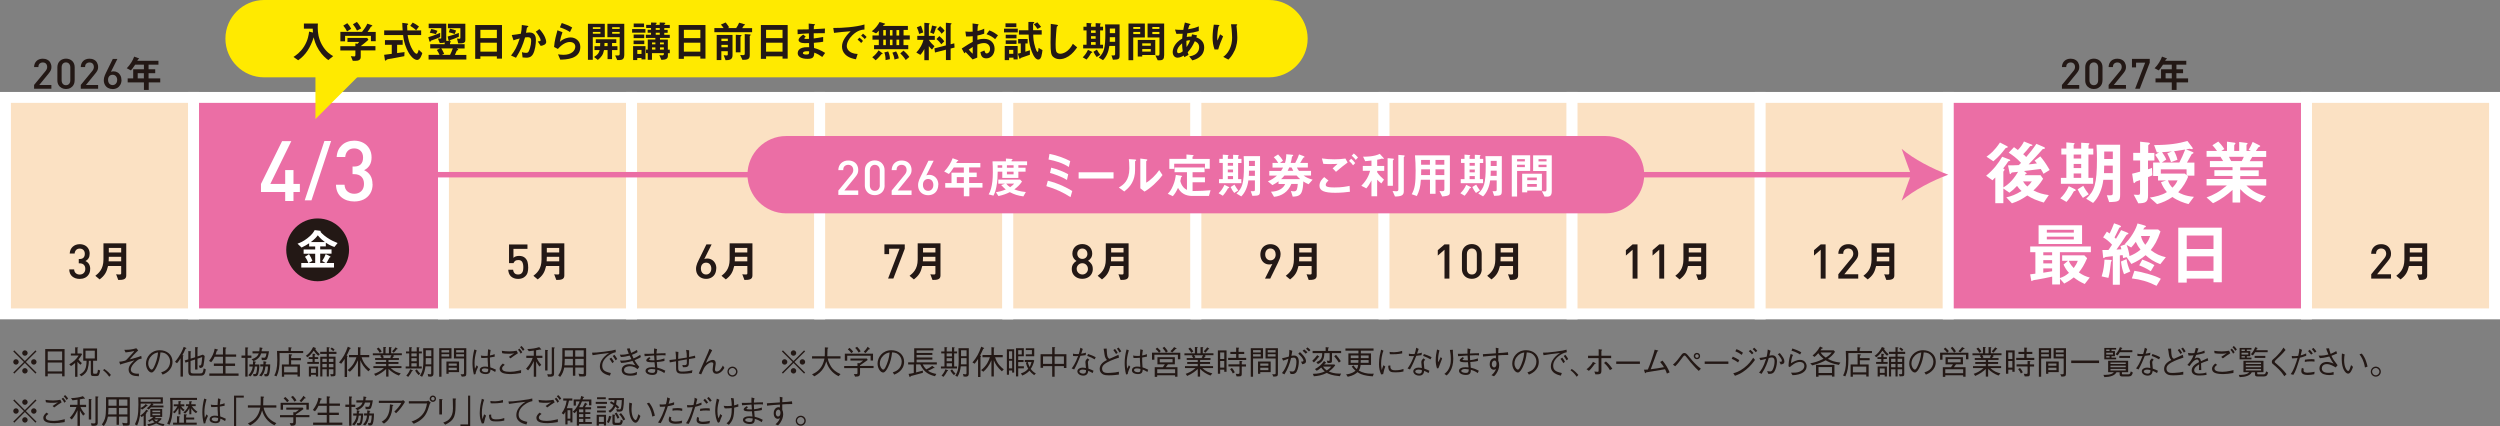 <?xml version="1.0" encoding="UTF-8"?>
<svg id="b" xmlns="http://www.w3.org/2000/svg" viewBox="0 0 458.38 78.18">
  <rect x="0" y="0" width="458.38" height="78.18" fill="#808080" stroke="none"/>
  <g id="c">
    <g>
      <rect x="1" y="17.86" width="34.49" height="39.69" fill="#fbe1c3" stroke="#fff" stroke-miterlimit="10" stroke-width="2"/>
      <g>
        <path d="M2.62,68.5l-.19-.19,1.95-1.94-1.95-1.94.19-.19,1.94,1.95,1.94-1.95.19.19-1.95,1.94,1.95,1.94-.19.19-1.94-1.95-1.94,1.95ZM3.43,66.36c0,.27-.22.5-.5.5s-.5-.22-.5-.5.23-.5.5-.5.5.23.5.5ZM5.07,64.73c0,.26-.22.5-.5.5s-.5-.23-.5-.5.23-.5.5-.5.5.23.5.5ZM5.07,67.99c0,.27-.22.5-.5.5s-.5-.23-.5-.5.23-.5.5-.5.5.23.5.5ZM6.7,66.36c0,.27-.22.5-.5.5s-.5-.22-.5-.5.23-.5.5-.5.5.23.5.5Z" fill="#231815"/>
        <path d="M11.39,69v-.5h-2.64v.5h-.46v-5h3.55v5h-.46ZM11.39,64.44h-2.64v1.61h2.64v-1.61ZM11.39,66.47h-2.64v1.63h2.64v-1.63Z" fill="#231815"/>
        <path d="M15.04,64.96c-.22.38-.4.65-.65.95.2.29.36.43.62.66l-.25.31c-.23-.18-.37-.31-.56-.56v2.77h-.43v-2.54c-.31.27-.47.39-.75.56l-.32-.31c.74-.43,1.27-.89,1.72-1.61h-1.43v-.37h.79v-1.15l.46.04s.1,0,.1.04c0,.05-.09.08-.13.1v.96h.72l.12.16ZM14.59,68.67c.95-.47,1.28-1.1,1.28-2.53h-.61v-2.25h2.54v2.25h-.73v2.11c0,.24.05.27.23.27h.25c.3,0,.32-.1.41-.73l.41.13c-.17.89-.29,1.03-.66,1.03h-.5c-.45,0-.56-.08-.56-.6v-2.2h-.36c0,.58-.1,1.15-.22,1.54-.17.55-.53.93-1.15,1.3l-.34-.31ZM17.38,65.73v-1.43h-1.7v1.43h1.7Z" fill="#231815"/>
        <path d="M19.12,67.65c.61.4.95.79,1.22,1.09l-.31.34c-.38-.54-.63-.81-1.14-1.2l.23-.23Z" fill="#231815"/>
        <path d="M22.8,64.14c.91,0,1.36-.05,2.2-.29l.33.39c-.07.09-.08.11-.26.26-.17.14-.97.98-1.28,1.39.18-.04.4-.1.59-.15.73-.2,1.25-.39,1.52-.49l.08.49c-.16.05-.23.06-.38.09-.29.06-.74.51-.91.67-.21.22-.7.7-.7,1.28,0,.46.43.64.79.7.18.03.31.04.69.03v.48c-.29-.02-.5-.03-.76-.07-.33-.05-1.13-.25-1.13-1.18,0-.75.7-1.35,1.08-1.68-.34.11-1.87.53-2.18.63-.12.04-.22.07-.45.15l-.17-.52c.28,0,.65-.08.98-.17.21-.05.27-.11.41-.25.53-.58.59-.64,1.1-1.19.17-.18.19-.23.25-.35-.29.07-.97.21-1.58.26l-.22-.47Z" fill="#231815"/>
        <path d="M29.56,68.27c.23-.08.58-.19.92-.46.41-.32.71-.9.71-1.49,0-.92-.67-1.42-.95-1.55-.22-.1-.52-.16-.82-.16-.08.91-.3,1.8-.7,2.63-.25.53-.58,1.06-.93,1.06-.5,0-1.03-.77-1.03-1.64,0-1.15.91-2.45,2.54-2.45,1.26,0,2.33.79,2.33,2.12,0,1.63-1.45,2.21-1.81,2.36l-.26-.4ZM27.59,65.45c-.19.26-.41.65-.41,1.18,0,.64.37,1.13.61,1.13.13,0,.27,0,.66-.96.41-1.01.49-1.82.52-2.18-.43.08-.91.22-1.37.84Z" fill="#231815"/>
        <path d="M34,63.96c-.17.46-.37.82-.56,1.15l.13.04s.08.02.08.05c0,.04-.07.11-.11.15v3.7h-.44v-3.36c-.22.37-.37.59-.64.91l-.37-.26c1-1.21,1.39-2.17,1.59-2.74l.4.16s.11.05.11.09c0,.03-.02.04-.17.11ZM36.81,68.88h-1.67c-.5,0-.61-.38-.61-.74v-1.82c-.15.05-.17.05-.52.17l-.14-.41c.12-.04.22-.06.66-.19v-1.54l.41.07c.06.01.11.05.11.08s-.03.05-.1.1v1.16c.1-.03.55-.17.65-.2.06-.02.08-.02.18-.06v-1.87l.4.04c.13.01.13.07.13.07,0,.04-.05.09-.1.15v1.47c.47-.15.79-.26,1-.34l.32.25c-.03.44-.13,1.31-.2,1.63-.1.51-.37.55-.69.58l-.2-.45c.32,0,.44,0,.5-.37.02-.14.11-.73.13-1.19-.28.1-.41.14-.86.29v2h-.44v-1.85c-.09.03-.71.23-.83.27v1.9c0,.25.07.39.5.39h1.24c.4,0,.55-.07.67-.94l.39.2c-.13.87-.34,1.15-.94,1.15Z" fill="#231815"/>
        <path d="M40.88,64.99v-1.33l.47.05s.16.02.16.08c0,.05-.05.08-.16.14v1.06h1.95v.42h-1.95v1.25h1.75v.43h-1.75v1.39h2.39v.42h-5.36v-.42h2.5v-1.39h-1.67v-.43h1.67v-1.25h-1.52c-.29.61-.52.87-.64,1l-.39-.23c.58-.75.92-1.51,1.03-2.25l.48.13s.13.04.13.1c0,.07-.11.1-.21.13-.13.46-.17.56-.23.71h1.34Z" fill="#231815"/>
        <path d="M45.4,65.61v3.44h-.43v-3.44h-.69v-.42h.69v-1.5l.4.02c.13,0,.15.07.15.09,0,.05-.1.11-.12.12v1.27h.7v.42h-.7ZM47.38,68.43c-.14.49-.32.56-.62.56-.1,0-.17-.01-.29-.02l-.05-.41c.05,0,.17.03.29.03.14,0,.24-.05.32-.35.07-.3.1-.71.13-1.04h-.43c-.09.99-.55,1.56-.83,1.82l-.38-.23c.29-.27.71-.73.82-1.59h-.62v-.39h.66c0-.09.01-.17.01-.58l.41.07c.09.01.12.05.12.08s-.02.06-.14.13c-.01.19-.01.22-.02.31h.8c-.01.73-.11,1.36-.19,1.63ZM49.03,65.71c-.17.34-.32.34-1.02.32l-.07-.47c.32.03.34.03.44.03.25,0,.34-.03.48-.79h-.98c-.1.34-.39,1.02-1.39,1.41l-.37-.33c.81-.25,1.13-.59,1.33-1.08h-1.15v-.4h1.25c.04-.25.04-.41.05-.71l.46.08s.1.02.1.07-.1.1-.13.11l-.07.45h1.36c-.03.2-.14.97-.31,1.3ZM49.36,68.57c-.13.43-.34.44-.52.44-.09,0-.16,0-.32-.02l-.07-.43s.26.03.28.03c.18,0,.25-.16.29-.4.06-.27.1-.68.11-1h-.46c-.07.82-.35,1.44-.75,1.82l-.41-.19c.53-.46.7-1.05.75-1.63h-.54v-.39h.58v-.56l.43.07s.14.03.14.09c0,.05-.06.07-.14.1,0,.19,0,.2-.02.31h.83c0,.82-.08,1.45-.19,1.77Z" fill="#231815"/>
        <path d="M51.26,64.74c.01.6.01.87.01,1.1,0,1.41-.13,2.28-.56,3.17l-.42-.16c.31-.58.55-1.21.55-2.9,0-.5-.02-1-.05-1.6h2.11v-.69l.5.06s.1.01.1.06c0,.04-.04.07-.17.12v.45h2.26v.39h-4.34ZM55.17,66.06h-1.79v.77h1.61v2.21h-.44v-.37h-2.45v.4h-.42v-2.24h1.28v-1.89l.5.05s.11.01.11.07c0,.07-.14.15-.19.17v.44h1.79v.4ZM54.54,68.27v-1.05h-2.45v1.05h2.45Z" fill="#231815"/>
        <path d="M58.35,65.22c-.32-.26-.59-.59-.83-.93-.44.64-.8.96-1.13,1.21l-.32-.26c.61-.4,1.02-.94,1.34-1.61l.41.14s.11.04.11.1-.08.08-.15.1c.28.44.54.71.86.98l-.29.28ZM56.35,66.72v-.36h.96v-.54h-.7v-.34h.7v-.63l.4.04s.13.01.13.06c0,.04-.05.06-.14.1v.43h.64v.34h-.64v.54h.77v.36h-2.11ZM57.92,69.02v-.3h-.89v.31h-.4v-1.82h1.7v1.81h-.4ZM57.92,67.56h-.89v.8h.89v-.8ZM60.3,64.88v.52h1.22v3.15c0,.33,0,.49-.85.45l-.11-.42c.15.02.22.04.34.04.23,0,.23-.08.23-.26v-.65h-.83v1.31h-.39v-1.31h-.8v1.31h-.39v-3.61h1.19v-.52h-1.2v-.39h1.2v-.85l.39.04c.1.01.14.02.14.06,0,.05-.06.08-.14.13v.62h1.39v.39h-1.39ZM59.91,65.78h-.8v.58h.8v-.58ZM59.91,66.73h-.8v.61h.8v-.61ZM61.13,65.78h-.83v.58h.83v-.58ZM61.13,66.73h-.83v.61h.83v-.61ZM61.11,64.4c-.16-.17-.31-.29-.52-.43l.23-.25c.16.08.31.17.53.39l-.25.28Z" fill="#231815"/>
        <path d="M64.16,63.92c-.4.88-.44.98-.61,1.27.12.04.19.06.19.12,0,.05-.05.08-.11.13v3.68h-.44v-3.31c-.19.31-.3.46-.62.88l-.41-.23c.77-.89,1.21-1.72,1.61-2.9l.47.22s.07.03.07.07c0,.07-.1.1-.14.1ZM67.54,68.08c-.8-.7-1.21-1.36-1.47-2.03v2.98h-.44v-2.98c-.44,1.05-.9,1.58-1.48,2.11l-.41-.3c1.07-.82,1.43-1.8,1.61-2.36h-1.36v-.41h1.64v-1.44l.45.06s.1.02.1.06c0,.05-.08.1-.11.12v1.2h1.63v.41h-1.4c.35,1.21,1.12,1.85,1.59,2.22l-.34.36Z" fill="#231815"/>
        <path d="M72.09,65.14l.11.08s.07.05.07.08c0,.06-.07.05-.13.04-.07.15-.13.22-.2.31h1.2v.34h-1.91v.38h1.83v.36h-1.83v.4h2.38v.36h-1.97c.59.58,1.24.82,1.84.97l-.35.4c-.76-.29-1.32-.65-1.9-1.22v1.41h-.43v-1.4c-.43.41-.98.85-1.94,1.28l-.27-.39c.47-.16,1.09-.41,1.8-1.05h-1.93v-.36h2.34v-.4h-1.93v-.36h1.93v-.38h-2.02v-.34h1.2c-.09-.17-.15-.25-.27-.38l.17-.13h-1.52v-.36h1.92v-1.16l.4.02c.07,0,.12.04.12.07s-.05.07-.11.11v.96h.62v-1.14l.4.02c.08,0,.11.04.11.05,0,.03-.05.07-.1.11v.95h1.96v.36h-1.58ZM69.61,64.69c-.11-.24-.22-.41-.53-.75l.32-.22c.26.23.41.41.59.73l-.37.23ZM70.12,65.14c.13.13.19.22.27.37l-.24.14h1.55l-.17-.14c.15-.17.2-.25.26-.37h-1.67ZM72.74,64.02c-.17.26-.32.44-.56.66l-.28-.28c.31-.28.47-.49.63-.72l.28.18s.1.06.1.11c0,.07-.11.06-.17.05Z" fill="#231815"/>
        <path d="M76.76,63.69c.06,0,.16.02.16.07,0,.05-.07.07-.11.08v.6h.54v.36h-.54v2.39h.52v.37h-2.95v-.37h.65v-2.39h-.59v-.36h.59v-.8l.38.04s.14.01.14.07c0,.02-.02.05-.11.1v.59h.97v-.78l.36.03ZM74.5,68.86c.25-.28.54-.65.71-1.16l.38.16c.07.03.11.05.11.1,0,.05-.05.07-.17.1-.17.36-.37.67-.68,1.04l-.36-.23ZM76.4,64.8h-.97v.55h.97v-.55ZM76.4,65.68h-.97v.56h.97v-.56ZM76.4,66.6h-.97v.59h.97v-.59ZM76.42,67.72c.28.4.44.6.64.78l-.3.28c-.26-.24-.46-.53-.65-.83l.31-.23ZM78.01,67.16c-.07.61-.2,1.28-.61,1.92l-.4-.2c.53-.85.63-1.48.63-2.98,0-.68-.01-1.37-.04-2.06h1.89v4.6c0,.23,0,.62-.58.62-.04,0-.17,0-.38-.03l-.1-.47c.14.03.34.08.44.08.18,0,.2-.13.2-.26v-1.21h-1.06ZM79.08,66.8v-1.13h-1.01c0,.68,0,.76-.02,1.13h1.03ZM79.08,65.31v-1.09h-1.01v1.09h1.01Z" fill="#231815"/>
        <path d="M82.78,63.84v1.89h-1.83v3.35h-.42v-5.24h2.25ZM82.36,64.2h-1.41v.42h1.41v-.42ZM82.36,65.37v-.43h-1.41v.43h1.41ZM82.26,68.54h-.41v-2.25h2.32v1.94h-1.91v.31ZM83.75,66.65h-1.49v.41h1.49v-.41ZM83.75,67.42h-1.49v.45h1.49v-.45ZM84.45,68.61c.1,0,.2.02.32.02.22,0,.31-.04.31-.19v-2.71h-1.85v-1.89h2.27v4.54c0,.56-.05.66-.83.68l-.22-.45ZM85.08,64.2h-1.44v.42h1.44v-.42ZM85.08,64.94h-1.44v.43h1.44v-.43Z" fill="#231815"/>
        <path d="M86.89,68.67c-.2-.71-.26-1.58-.26-2.11,0-.84.13-1.67.34-2.48l.42.14c-.29,1.03-.38,1.67-.38,2.3,0,.54.04.8.08,1.1.05-.1.27-.56.31-.65l.26.29c-.06.13-.16.31-.28.62-.16.41-.17.53-.19.71l-.31.08ZM90.79,68.2c-.46-.28-.65-.36-.86-.44-.02.37-.07.83-.89.83-.43,0-1.09-.15-1.09-.7,0-.31.25-.68.94-.68.2,0,.41.02.6.06-.07-1.15-.08-1.28-.08-1.67-.44.04-.92.05-1.16.04l-.08-.46c.22.05.36.08.75.08.24,0,.35,0,.49-.01.01-.29.05-.8.08-1.21l.47.13c-.09.41-.11.87-.13,1.01.47-.08.68-.18.86-.26l.02.47c-.21.04-.44.09-.88.16,0,.43,0,1.04.07,1.81.3.1.58.19,1.03.42l-.14.44ZM88.84,67.54c-.45,0-.5.23-.5.31,0,.25.35.4.72.4.46,0,.46-.25.45-.61-.28-.07-.52-.1-.67-.1Z" fill="#231815"/>
        <path d="M95.53,68.39c-.64.11-1.33.2-1.81.2-.1,0-.47,0-.83-.04-.57-.07-1.28-.24-1.28-.94,0-.42.31-.7.59-.96l.35.25c-.29.22-.49.37-.49.65,0,.42.46.62,1.45.62.52,0,.95-.07,1.45-.18.33-.07.37-.08.59-.13l-.02.53ZM92.01,64.32c.47.06.83.11,1.39.11.49,0,.98-.06,1.33-.13l.23.47c-.47.29-.92.61-1.37.94l-.29-.27c.16-.1.86-.59,1-.68-.17.04-.39.1-.83.1-.47,0-.94,0-1.39-.1l-.07-.44ZM95.47,64.84c-.08-.17-.25-.47-.5-.7l.27-.23c.2.2.41.49.52.67l-.28.26ZM95.88,64.33c-.13-.22-.31-.47-.53-.67l.26-.23c.2.17.43.46.55.64l-.28.26Z" fill="#231815"/>
        <path d="M98.42,65.63c.17.39.37.76.83,1.27l-.35.31c-.29-.39-.44-.65-.59-.94v2.81h-.44v-2.87c-.26.58-.54,1.1-1.04,1.7l-.38-.3c.66-.7.99-1.34,1.22-1.98h-1.17v-.41h1.37v-.94c-.34.06-.57.09-.91.12l-.28-.4c.9-.04,1.49-.13,2.19-.36l.32.34s.05.06.05.08c0,.03-.03.05-.07.05-.05,0-.13-.02-.16-.02-.11.02-.25.05-.71.13v1h1.15v.41h-1.03ZM100.39,64.36v3.56h-.44v-3.77l.41.03s.12.01.12.06c0,.04-.04.07-.09.11ZM101.59,63.9v4.64c0,.44-.29.53-.69.53-.09,0-.14,0-.43-.01l-.13-.45c.14.01.38.03.52.03.31,0,.31-.11.31-.34v-4.63l.44.04c.12.01.12.07.12.07,0,.04-.06.07-.14.13Z" fill="#231815"/>
        <path d="M106.98,69.03h-.74l-.17-.52c.15.03.55.09.76.09.19,0,.2-.1.2-.23v-.98h-1.55v1.5h-.44v-1.5h-1.59c-.14.67-.3,1.15-.75,1.72l-.36-.29c.58-.74.67-1.41.72-1.94.05-.57.05-1.12.05-3.05h4.36v4.76c0,.32-.08.44-.49.44ZM105.04,65.8h-1.49c0,.61-.02.86-.06,1.18h1.55v-1.18ZM105.04,64.24h-1.49v1.15h1.49v-1.15ZM107.02,64.24h-1.55v1.15h1.55v-1.15ZM107.02,65.8h-1.55v1.18h1.55v-1.18Z" fill="#231815"/>
        <path d="M108.54,64.66c.52,0,.95-.01,2.26-.18,1.34-.17,1.65-.25,2.07-.37l.04.47c-.58.1-1.1.4-1.55.77-.37.3-.94.88-.94,1.69s.44,1.12,1.58,1.35l-.17.49c-.55-.14-1.84-.46-1.84-1.7,0-.81.46-1.43.85-1.81.28-.28.5-.43.84-.64-.93.08-2.38.29-3.03.4l-.1-.47ZM112.07,65.56c.26.31.44.66.5.77l-.3.25c-.14-.29-.4-.63-.52-.78l.32-.23ZM112.65,65.05c.22.26.41.57.52.77l-.3.25c-.14-.26-.38-.62-.52-.79l.3-.23Z" fill="#231815"/>
        <path d="M115.46,63.86c.08.31.14.51.26.85.42-.17.72-.34,1.07-.56l.11.42c-.32.2-.59.32-1.03.49.09.22.19.44.29.66.36-.15.71-.31,1.22-.66l.12.41c-.17.11-.45.29-1.15.58.12.22.26.48.52.8.05.07.31.36.35.42l-.34.43c-.17-.16-.26-.23-.47-.34-.26-.13-.59-.21-.93-.21-.37,0-1.06.14-1.06.68,0,.61.76.67,1.1.67.58,0,1-.18,1.28-.31l-.05.5c-.17.08-.47.2-1.18.2-.25,0-.92-.04-1.26-.33-.2-.17-.32-.42-.32-.71,0-.73.67-1.07,1.4-1.07.38,0,.63.07,1.1.2-.13-.17-.23-.31-.53-.8-1.17.34-1.73.35-2.09.36l-.19-.44c.23.02.32.02.41.02.76,0,1.39-.19,1.68-.27-.05-.1-.28-.56-.32-.65-.53.14-1.07.25-1.61.26l-.2-.44c.17.01.25.02.34.02.58,0,1.07-.13,1.31-.19-.11-.28-.24-.57-.34-.92l.5-.07Z" fill="#231815"/>
        <path d="M121.83,66.18c-.46.12-1.09.17-1.4.2.01.2.04.56.08,1.03.47.11.83.22,1.48.56l-.19.44c-.32-.23-.62-.41-1.27-.61,0,.4-.01.95-.89.95s-1.28-.4-1.28-.75c0-.47.55-.67,1.18-.67.11,0,.26,0,.57.04-.02-.15-.1-.82-.11-.96-.1,0-.23.01-.5.01-.43,0-1.01-.03-1.01-.34,0-.22.27-.42.55-.61l.25.2c-.05.05-.07.06-.2.16-.06.04-.08.06-.08.1,0,.1.19.14.7.14.05,0,.25,0,.29,0-.03-.28-.03-.34-.07-.89-.27.02-1.49.11-1.73.13l-.05-.44c.28,0,.77.02,1.77-.03,0-.13-.01-.24-.01-.43,0-.29.01-.41.02-.53l.55.14c-.08.2-.1.52-.11.8.32-.02.97-.06,1.66-.06v.41c-.17-.02-.29-.04-.63-.04-.4,0-.81.02-1.04.04,0,.11.02.62.04.87.52-.05.81-.12,1.43-.32v.47ZM119.53,67.65c-.41,0-.75.13-.75.35,0,.3.55.37.84.37.49,0,.53-.25.52-.65-.29-.04-.45-.06-.61-.06Z" fill="#231815"/>
        <path d="M126.36,64.21c-.01.32-.02.56-.02,1.25.17-.04.94-.22,1.09-.25l.05.43c-.1.02-.15.02-.28.05-.11.02-.19.03-.86.14,0,.14-.04.87-.04.88-.04.64-.52.63-1.08.62l-.11-.41c.15.02.38.03.44.03.38,0,.38-.25.38-.44,0-.1,0-.53,0-.62-.25.05-1.35.24-1.58.28v1.34c0,.5.19.62.67.62.59,0,1.28-.06,1.94-.26l-.1.52c-.71.09-1.05.13-1.53.13-.79,0-1.27-.02-1.36-.76-.02-.16-.03-1.33-.03-1.52-.54.1-.61.12-.85.16-.15.03-.16.03-.29.05l-.05-.44c.23-.03,1-.11,1.19-.14,0-.35,0-.88-.08-1.41l.53.07c-.04.52-.04,1.03-.04,1.28.47-.07,1-.15,1.58-.26,0-.66-.03-.81-.13-1.4l.56.08Z" fill="#231815"/>
        <path d="M130.58,64.22c-.4.7-.89,1.67-1.14,2.33.38-.27.83-.56,1.24-.56.53,0,.55.51.55.59,0,.17-.01.24-.1.79-.03.19-.04.32-.04.38,0,.33.2.37.33.37.55,0,.92-.71,1.12-1.1l.28.43c-.18.29-.37.6-.77.86-.25.16-.47.23-.68.23-.42,0-.71-.27-.71-.78,0-.1.02-.35.07-.66.01-.06.06-.32.06-.38,0-.15-.12-.29-.32-.29-.44,0-.93.49-.99.55-.35.35-.47.62-.92,1.67l-.44-.17c.25-.57,1.37-3.08,1.6-3.6.11-.25.19-.45.37-.92l.49.26Z" fill="#231815"/>
        <path d="M135.22,68.14c0,.5-.41.92-.92.92s-.92-.41-.92-.92.42-.92.92-.92.92.41.92.92ZM133.62,68.14c0,.37.3.67.67.67s.67-.31.67-.67-.31-.67-.67-.67-.67.29-.67.67Z" fill="#231815"/>
        <path d="M143.55,68.5l-.19-.19,1.95-1.94-1.95-1.94.19-.19,1.94,1.95,1.94-1.95.19.19-1.95,1.94,1.95,1.94-.19.19-1.94-1.95-1.94,1.95ZM144.36,66.36c0,.27-.22.5-.5.5s-.5-.22-.5-.5.23-.5.5-.5.5.23.5.5ZM145.99,64.73c0,.26-.22.5-.5.5s-.5-.23-.5-.5.23-.5.5-.5.5.23.5.5ZM145.99,67.99c0,.27-.22.5-.5.5s-.5-.23-.5-.5.23-.5.5-.5.5.23.5.5ZM147.63,66.36c0,.27-.22.5-.5.5s-.5-.22-.5-.5.23-.5.5-.5.5.23.5.5Z" fill="#231815"/>
        <path d="M153.75,68.98c-.59-.29-1.11-.7-1.51-1.22-.37-.48-.57-.91-.74-1.51-.23.76-.58,1.89-2.2,2.75l-.41-.37c1.1-.47,1.94-1.22,2.28-2.89h-2.28v-.42h2.33c.01-.21.02-.37.02-.81,0-.29,0-.52,0-.82l.47.03s.16.01.16.08c0,.02-.02.05-.14.14,0,.56-.01.64-.04,1.38h2.42v.42h-2.33c.1.7.57,1.46.73,1.67.2.26.68.79,1.6,1.18l-.37.4Z" fill="#231815"/>
        <path d="M157.69,67.5v.92c0,.47-.14.65-.91.64l-.22-.48c.19.01.31.01.38.01.16,0,.28,0,.28-.2v-.89h-2.44v-.39h2.44v-.54l.37.03c.28-.18.43-.29.67-.49h-2.33v-.37h3.02l.14.26c-.64.48-1.18.83-1.4.97v.13h2.48v.39h-2.48ZM159.63,66.1v-.88h-4.29v.91h-.44v-1.28h5.17v1.25h-.44ZM156.1,64.75c-.2-.26-.4-.5-.65-.7l.31-.27c.35.29.53.5.67.7l-.33.27ZM157.44,64.65c-.23-.41-.41-.64-.64-.86l.35-.21c.32.31.5.56.65.83l-.37.24ZM159.29,64.05c-.22.32-.51.59-.61.69l-.31-.26c.24-.22.47-.47.72-.91l.36.33s.05.06.05.08c0,.07-.1.07-.2.07Z" fill="#231815"/>
        <path d="M163.7,68.27c.23-.08.58-.19.92-.46.41-.32.71-.9.71-1.49,0-.92-.67-1.42-.95-1.55-.22-.1-.52-.16-.82-.16-.08.91-.3,1.8-.7,2.63-.25.53-.58,1.06-.93,1.06-.5,0-1.03-.77-1.03-1.64,0-1.15.91-2.45,2.54-2.45,1.26,0,2.33.79,2.33,2.12,0,1.63-1.45,2.21-1.81,2.36l-.26-.4ZM161.73,65.45c-.19.26-.41.65-.41,1.18,0,.64.37,1.13.61,1.13.13,0,.27,0,.66-.96.41-1.01.49-1.82.52-2.18-.43.08-.91.22-1.37.84Z" fill="#231815"/>
        <path d="M169.18,66.81c.09.17.29.57.65.91.16-.07.53-.22,1.1-.64l.36.28s.07.06.07.08-.02.06-.08.06c-.04,0-.08-.02-.11-.02-.32.19-.61.32-1.03.5.56.38,1.12.5,1.54.58l-.25.42c-.98-.24-2.02-.65-2.7-2.17h-.76v1.47c.42-.1.75-.19,1.24-.33v.41c-1.07.29-1.69.46-2.24.6-.02.09-.04.19-.11.19-.07,0-.1-.08-.11-.11l-.16-.49c.27-.02.43-.05.95-.16v-1.57h-1.03v-.39h1.11v-2.57h3.52v.39h-3.08v.46h2.89v.37h-2.89v.46h2.89v.39h-2.89v.5h3.71v.39h-2.59Z" fill="#231815"/>
        <path d="M174.9,63.69c.06,0,.16.02.16.07,0,.05-.07.07-.11.08v.6h.54v.36h-.54v2.39h.52v.37h-2.95v-.37h.65v-2.39h-.59v-.36h.59v-.8l.38.04s.14.01.14.07c0,.02-.02.05-.11.1v.59h.97v-.78l.36.03ZM172.64,68.86c.25-.28.54-.65.71-1.16l.38.16c.07.03.11.05.11.1,0,.05-.05.07-.17.1-.17.36-.37.67-.68,1.04l-.36-.23ZM174.54,64.8h-.97v.55h.97v-.55ZM174.54,65.68h-.97v.56h.97v-.56ZM174.54,66.6h-.97v.59h.97v-.59ZM174.56,67.72c.28.4.44.6.64.78l-.3.28c-.26-.24-.46-.53-.65-.83l.31-.23ZM176.16,67.16c-.07.61-.2,1.28-.61,1.92l-.4-.2c.53-.85.63-1.48.63-2.98,0-.68-.01-1.37-.04-2.06h1.89v4.6c0,.23,0,.62-.58.62-.04,0-.17,0-.38-.03l-.1-.47c.14.03.34.08.44.08.18,0,.2-.13.2-.26v-1.21h-1.06ZM177.22,66.8v-1.13h-1.01c0,.68,0,.76-.02,1.13h1.03ZM177.22,65.31v-1.09h-1.01v1.09h1.01Z" fill="#231815"/>
        <path d="M180.3,63.92c-.4.88-.44.98-.61,1.27.12.04.19.06.19.12,0,.05-.05.08-.11.13v3.68h-.44v-3.31c-.19.31-.3.46-.62.88l-.41-.23c.77-.89,1.21-1.72,1.61-2.9l.47.22s.07.03.07.07c0,.07-.1.1-.14.1ZM183.69,68.08c-.8-.7-1.21-1.36-1.47-2.03v2.98h-.44v-2.98c-.44,1.05-.9,1.58-1.48,2.11l-.41-.3c1.07-.82,1.43-1.8,1.61-2.36h-1.36v-.41h1.64v-1.44l.45.06s.1.02.1.06c0,.05-.08.1-.11.12v1.2h1.63v.41h-1.4c.35,1.21,1.12,1.85,1.59,2.22l-.34.36Z" fill="#231815"/>
        <path d="M185.58,68.32v-.4h-.58v.79h-.39v-4.67h1.34v4.28h-.38ZM185.58,64.41h-.58v1.39h.58v-1.39ZM185.58,66.14h-.58v1.41h.58v-1.41ZM186.69,67.55v1.46h-.41v-5.17h1.44v1.48h-1.03v.69h.98v.37h-.98v.78h1.04v.38h-1.04ZM187.34,64.21h-.65v.78h.65v-.78ZM189.63,68.8c-.41-.3-.65-.55-.88-.83-.4.42-.72.63-1.3.89l-.27-.39c.65-.23.97-.43,1.34-.85-.18-.32-.31-.61-.43-1.13l.28-.11h-.48v-.38h1.62l.12.14c-.22.76-.37,1.08-.65,1.5.29.37.53.61.95.84l-.32.31ZM188.08,65.32v-.35h1.12v-.78h-1.12v-.34h1.55v1.47h-1.55ZM188.45,66.38c.05.22.1.44.33.91.11-.19.22-.41.36-.91h-.69Z" fill="#231815"/>
        <path d="M195.07,67.47v-.34h-1.7v1.95h-.45v-1.95h-1.67v.31h-.46v-2.5h2.13v-1.31l.42.04c.08,0,.14.01.14.07,0,.04-.05.07-.11.1v1.1h2.16v2.53h-.46ZM192.91,65.35h-1.67v1.37h1.67v-1.37ZM195.07,65.35h-1.7v1.37h1.7v-1.37Z" fill="#231815"/>
        <path d="M198.53,63.99c-.16.5-.18.55-.29.86.59-.09.74-.14.89-.19l-.08.46c-.19.03-.64.08-.95.12-.34.86-.7,1.7-1.15,2.5l-.46-.19c.25-.32.63-.82,1.19-2.27-.07,0-.37.02-.43.02-.27,0-.41-.02-.5-.03l-.02-.43c.16.04.32.08.73.08.15,0,.21,0,.33-.01.09-.27.22-.67.3-1.16l.45.23ZM199.74,65.97c-.19.16-.27.26-.27.49,0,.1.04.46.1,1.13.5.17.7.27.93.39l-.16.42c-.29-.17-.46-.25-.8-.41-.05.32-.16.88-.91.88-.68,0-1.09-.41-1.09-.79,0-.42.47-.68.95-.68.21,0,.44.05.62.08-.01-.17-.1-.95-.1-1.07,0-.31.15-.48.4-.71l.31.26ZM198.46,67.77c-.32,0-.55.16-.55.33,0,.28.43.41.73.41.25,0,.48-.14.48-.46v-.19c-.17-.04-.42-.1-.66-.1ZM199.5,64.91c.43.13.99.35,1.4.59l-.19.39c-.44-.27-.69-.37-1.36-.64l.14-.34Z" fill="#231815"/>
        <path d="M202.91,63.91c.02.14.04.76.05.88.07.64.16.86.47,1,.26-.12,1.41-.62,1.64-.74l.1.52c-1.06.33-2.17.77-2.72,1.25-.22.19-.38.45-.38.74,0,.79.64.82,1.08.82.1,0,.73-.02,1.3-.09.28-.04.43-.07.7-.13v.52c-.4.05-1.04.14-1.89.14s-1.05-.17-1.27-.36c-.11-.1-.36-.32-.36-.83,0-.94.92-1.41,1.33-1.62-.39-.47-.4-.64-.53-1.64,0-.07-.07-.37-.08-.43l.56-.03ZM204.44,63.98c.18.2.34.46.49.72l-.31.2c-.09-.17-.13-.23-.49-.72l.31-.2ZM205.1,63.72c.24.28.44.63.49.7l-.33.22c-.13-.28-.34-.56-.48-.72l.32-.2Z" fill="#231815"/>
        <path d="M206.47,68.67c-.2-.71-.26-1.58-.26-2.11,0-.84.13-1.67.34-2.48l.42.14c-.29,1.03-.38,1.67-.38,2.3,0,.54.04.8.08,1.1.05-.1.27-.56.31-.65l.26.29c-.06.13-.16.31-.28.62-.16.41-.17.53-.19.71l-.31.08ZM210.38,68.2c-.46-.28-.65-.36-.86-.44-.02.37-.07.83-.89.83-.43,0-1.09-.15-1.09-.7,0-.31.25-.68.94-.68.2,0,.41.02.6.06-.07-1.15-.08-1.28-.08-1.67-.44.04-.92.05-1.16.04l-.08-.46c.22.05.36.08.75.08.24,0,.35,0,.49-.01.01-.29.05-.8.08-1.21l.47.13c-.09.41-.11.87-.13,1.01.47-.08.68-.18.86-.26l.02.47c-.21.04-.44.09-.88.16,0,.43,0,1.04.07,1.81.3.1.58.19,1.03.42l-.14.44ZM208.43,67.54c-.45,0-.5.23-.5.31,0,.25.35.4.72.4.46,0,.46-.25.45-.61-.28-.07-.52-.1-.67-.1Z" fill="#231815"/>
        <path d="M212.17,63.73c.23.18.43.36.66.64l-.31.3h3.89v1.2h-.44v-.83h-4.31v.92h-.44v-1.3h1.29c-.2-.29-.38-.47-.62-.67l.28-.27ZM215.89,67.33v1.74h-.44v-.27h-3.28v.3h-.45v-1.77h1.5c.17-.22.26-.38.36-.53h-1.36v-1.31h3.19v1.31h-1.27c-.14.22-.25.35-.39.53h2.14ZM215.46,68.43v-.72h-3.28v.72h3.28ZM214.99,65.85h-2.35v.58h2.35v-.58ZM213.48,63.58c.22.23.46.5.65.83l-.35.25c-.14-.26-.32-.52-.62-.86l.33-.22ZM214.6,64.39c.31-.28.5-.5.67-.75l.39.2s.07.05.07.08c0,.07-.11.07-.19.08-.34.38-.52.53-.61.62l-.33-.23Z" fill="#231815"/>
        <path d="M220.9,65.14l.11.08s.07.05.07.08c0,.06-.07.05-.13.04-.07.15-.13.22-.2.31h1.2v.34h-1.91v.38h1.83v.36h-1.83v.4h2.38v.36h-1.97c.59.58,1.24.82,1.84.97l-.35.4c-.76-.29-1.32-.65-1.9-1.22v1.41h-.43v-1.4c-.43.41-.98.85-1.94,1.28l-.27-.39c.47-.16,1.09-.41,1.8-1.05h-1.93v-.36h2.34v-.4h-1.93v-.36h1.93v-.38h-2.02v-.34h1.2c-.09-.17-.15-.25-.27-.38l.17-.13h-1.52v-.36h1.92v-1.16l.4.02c.07,0,.12.04.12.07s-.05.07-.11.11v.96h.62v-1.14l.4.02c.08,0,.11.04.11.05,0,.03-.05.07-.1.11v.95h1.96v.36h-1.58ZM218.42,64.69c-.11-.24-.22-.41-.53-.75l.32-.22c.26.23.41.41.59.73l-.37.23ZM218.92,65.14c.13.13.19.22.27.37l-.24.14h1.55l-.17-.14c.15-.17.2-.25.26-.37h-1.67ZM221.55,64.02c-.17.26-.32.44-.56.66l-.28-.28c.31-.28.47-.49.63-.72l.28.18s.1.06.1.11c0,.07-.11.06-.17.05Z" fill="#231815"/>
        <path d="M223.3,64.25h1.59v3.92h-.42v-.39h-.75v.75h-.42v-4.28ZM224.47,64.63h-.75v1.19h.75v-1.19ZM224.47,66.19h-.75v1.21h.75v-1.21ZM226.66,63.73l.43.02s.11,0,.11.06c0,.03-.02.05-.11.11v.59h1.04v.4h-1.04v.71h1.4v.39h-3.31v-.39h1.47v-.71h-1.06v-.4h1.06v-.79ZM225.24,66.8h2.02v-.64l.39.05c.1.01.14.02.14.07,0,.04-.01.04-.11.11v.42h.78v.39h-.78v1.36c0,.26-.06.4-.29.44-.1.02-.43.02-.65.02l-.17-.49c.21.02.34.03.4.03.29,0,.29-.1.29-.26v-1.11h-2.02v-.39ZM225.88,67.47c.16.17.33.38.52.79l-.36.22c-.12-.28-.23-.48-.5-.8l.34-.22Z" fill="#231815"/>
        <path d="M231.58,63.84v1.89h-1.83v3.35h-.42v-5.24h2.25ZM231.16,64.2h-1.41v.42h1.41v-.42ZM231.16,65.37v-.43h-1.41v.43h1.41ZM231.07,68.54h-.41v-2.25h2.32v1.94h-1.91v.31ZM232.56,66.65h-1.49v.41h1.49v-.41ZM232.56,67.42h-1.49v.45h1.49v-.45ZM233.26,68.61c.1,0,.2.02.32.02.22,0,.31-.04.31-.19v-2.71h-1.85v-1.89h2.27v4.54c0,.56-.05.66-.83.68l-.22-.45ZM233.88,64.2h-1.44v.42h1.44v-.42ZM233.88,64.94h-1.44v.43h1.44v-.43Z" fill="#231815"/>
        <path d="M235.06,65.69c.6-.11.95-.22,1.25-.31.05-.29.09-.52.09-1.25l.55.2c-.06.26-.09.44-.17.91.13-.02.32-.06.5-.06.35,0,.86.22.86,1.12,0,.51-.12,1.33-.39,1.82-.23.43-.59.46-.8.46-.07,0-.14,0-.32-.02l-.19-.49c.25.03.38.05.5.05.15,0,.38,0,.53-.41.05-.14.23-.7.23-1.32,0-.34-.04-.82-.5-.82-.16,0-.38.05-.48.08-.26,1.1-.6,2.02-1.22,2.99l-.45-.24c.23-.28.46-.57.77-1.3.29-.67.36-1.05.41-1.34-.09.04-.49.19-.57.23-.22.08-.28.11-.4.13l-.2-.42ZM238.35,64.55c.32.3,1.11,1.02,1.11,1.66,0,.43-.35.5-.69.58l-.22-.48c.17,0,.44.01.44-.19,0-.1-.04-.2-.15-.38-.17-.3-.43-.55-.79-.89l.29-.29ZM239.4,64.84c-.16-.16-.37-.38-.56-.52l.28-.25c.2.15.39.3.61.52l-.32.25ZM239.72,63.69c.16.11.37.29.56.5l-.28.25c-.17-.18-.37-.37-.53-.5l.25-.25Z" fill="#231815"/>
        <path d="M241.74,65.5c-.17.23-.41.54-.83.95l-.31-.29c.34-.32.59-.6.92-1.04l.32.23s.05.04.05.08c0,.07-.08.07-.16.07ZM244.22,64.75v1.24c0,.52,0,.57-.8.58l-.16-.45c.19.02.3.04.37.04.16,0,.16-.05.16-.22v-1.19h-.97c0,1.09-.34,1.63-1.18,2l-.28-.34c.71-.31,1.07-.62,1.07-1.66h-1.76v-.41h2.39v-.69l.46.05c.07,0,.13.02.13.07,0,.06-.07.09-.14.13v.44h2.39v.41h-1.69ZM245.68,68.98c-1.48-.13-2.02-.4-2.41-.61-.92.47-1.64.56-2.37.62l-.19-.45c.95,0,1.54-.15,2.19-.43-.24-.2-.38-.35-.66-.72-.34.32-.54.45-.82.59l-.32-.31c.69-.36,1.21-.82,1.67-1.48l.32.26s.06.06.06.09c0,.07-.13.06-.17.06-.05.05-.18.2-.2.23h1.9l.13.16c-.43.56-.79.86-1.16,1.13.42.17,1.01.38,1.92.38.14,0,.23,0,.32-.01l-.22.47ZM242.58,67.22c.19.29.34.44.68.7.25-.16.49-.32.83-.7h-1.52ZM245.49,66.49c-.22-.35-.46-.72-.86-1.17l.33-.27c.34.38.58.71.88,1.17l-.35.26Z" fill="#231815"/>
        <path d="M251.7,69c-.85-.04-1.41-.18-1.62-.23-.62-.17-.95-.37-1.19-.53-.26.27-.79.65-1.78.84l-.3-.44c.95-.08,1.51-.47,1.73-.67-.27-.23-.46-.44-.7-.76l.34-.22c.2.36.43.56.59.7.14-.23.21-.41.25-.78h-1.79v-2.12h1.84v-.49h-2.38v-.41h5.15v.41h-2.33v.49h1.87v2.12h-1.91c-.05.46-.14.72-.33,1.03.69.42,1.5.58,2.31.58.19,0,.33,0,.44-.01l-.19.5ZM249.08,65.17h-1.42v.49h1.42v-.49ZM247.65,66.02v.5h1.4c.02-.15.02-.22.02-.5h-1.42ZM250.94,66.02h-1.45c0,.23,0,.25-.01.5h1.46v-.5ZM250.94,65.17h-1.43v.49h1.43v-.49Z" fill="#231815"/>
        <path d="M253.66,64.29c-.11.28-.22.56-.32,1.19-.07.39-.11.79-.11,1.19,0,.33.03.59.07.86.02.18.03.2.04.32.08-.19.13-.32.31-.89l.35.25c-.09.2-.23.55-.4,1.39l-.37.05c-.25-.61-.39-1.1-.39-1.9,0-.51.07-1.22.14-1.54.13-.56.14-.62.17-.75.05-.26.05-.29.07-.35l.46.19ZM254.92,67c0,.06.01.34.02.4.1.44.47.49.9.49.71,0,1.1-.11,1.49-.25v.47c-.32.08-.65.16-1.52.16-.76,0-1.27-.05-1.28-1.21l.38-.06ZM254.78,64.52c.16.02.4.06.86.06.29,0,.88-.06,1.44-.25l.02.47c-.92.16-1.36.16-1.97.16-.16,0-.22,0-.3-.02l-.05-.42Z" fill="#231815"/>
        <path d="M260.11,63.99c-.16.5-.18.55-.29.86.59-.09.74-.14.89-.19l-.08.46c-.19.03-.64.08-.95.12-.34.86-.7,1.7-1.15,2.5l-.46-.19c.25-.32.63-.82,1.19-2.27-.07,0-.37.02-.43.02-.27,0-.41-.02-.5-.03l-.02-.43c.16.04.32.08.73.08.15,0,.21,0,.33-.01.09-.27.22-.67.3-1.16l.45.23ZM261.32,65.97c-.19.16-.27.26-.27.49,0,.1.04.46.1,1.13.5.17.7.27.94.39l-.16.42c-.29-.17-.46-.25-.8-.41-.05.32-.16.88-.91.88-.68,0-1.09-.41-1.09-.79,0-.42.47-.68.95-.68.21,0,.44.05.62.08-.01-.17-.1-.95-.1-1.07,0-.31.15-.48.4-.71l.31.26ZM260.04,67.77c-.32,0-.55.16-.55.33,0,.28.43.41.73.41.25,0,.48-.14.48-.46v-.19c-.17-.04-.42-.1-.66-.1ZM261.08,64.91c.43.13.99.35,1.4.59l-.19.39c-.44-.27-.69-.37-1.36-.64l.14-.34Z" fill="#231815"/>
        <path d="M263.92,64.27c-.17.61-.25,1.23-.25,1.86,0,.13.01.17.05.26.16-.28.29-.59.44-.92l.26.26c-.13.37-.19.51-.68,1.78l-.26.03c-.17-.5-.24-.95-.24-1.48,0-.67.1-1.33.24-1.98l.45.17ZM266.39,64.13c-.01.14-.01.21,0,.41.06.85.07.97.07,1.25,0,.96-.23,1.71-.55,2.25-.2.35-.37.52-.66.8l-.42-.28c.25-.2.58-.45.86-1.04.29-.6.32-1.19.32-1.64,0-.82-.1-1.34-.17-1.72l.53-.03Z" fill="#231815"/>
        <path d="M270.98,66.18c-.46.12-1.09.17-1.4.2.01.2.04.56.08,1.03.47.11.83.22,1.48.56l-.19.44c-.32-.23-.62-.41-1.27-.61,0,.4-.01.95-.89.95s-1.28-.4-1.28-.75c0-.47.55-.67,1.18-.67.11,0,.26,0,.57.04-.02-.15-.1-.82-.11-.96-.1,0-.23.01-.5.01-.43,0-1.01-.03-1.01-.34,0-.22.27-.42.55-.61l.25.2c-.05.05-.07.06-.2.16-.06.04-.08.06-.08.1,0,.1.19.14.7.14.05,0,.25,0,.29,0-.03-.28-.03-.34-.07-.89-.27.02-1.49.11-1.73.13l-.05-.44c.28,0,.77.02,1.77-.03,0-.13-.01-.24-.01-.43,0-.29.01-.41.02-.53l.55.14c-.08.2-.1.52-.11.8.32-.02.97-.06,1.66-.06v.41c-.17-.02-.29-.04-.63-.04-.4,0-.81.02-1.04.04,0,.11.02.62.04.87.52-.05.81-.12,1.43-.32v.47ZM268.68,67.65c-.41,0-.75.13-.75.35,0,.3.55.37.84.37.49,0,.53-.25.52-.65-.29-.04-.45-.06-.61-.06Z" fill="#231815"/>
        <path d="M274.76,63.86c-.03.24-.05.45-.05.88.65-.04,1.28-.08,1.78-.16l.05.5c-.82,0-1.45.04-1.83.07,0,.16,0,.86,0,1,.13.23.17.62.17.82,0,.55-.26,1.12-.5,1.49-.16.24-.26.35-.45.53l-.47-.2c.19-.16.59-.49.85-1.13-.2.13-.43.13-.43.13-.38,0-.74-.37-.74-1.01,0-.77.5-1.12.87-1.12.13,0,.2.02.27.05v-.53c-.64.04-1.64.11-2.36.2l-.03-.44c.66-.04,1.72-.11,2.38-.16,0-.57,0-.78-.03-1.02l.53.09ZM273.53,66.78c0,.42.25.59.43.59.25,0,.43-.28.43-.67,0-.2-.05-.6-.38-.6-.23,0-.48.26-.48.68Z" fill="#231815"/>
        <path d="M280.07,68.27c.23-.08.58-.19.92-.46.41-.32.71-.9.71-1.49,0-.92-.67-1.42-.95-1.55-.22-.1-.52-.16-.82-.16-.08.91-.3,1.8-.7,2.63-.25.53-.58,1.06-.93,1.06-.5,0-1.03-.77-1.03-1.64,0-1.15.91-2.45,2.54-2.45,1.26,0,2.33.79,2.33,2.12,0,1.63-1.45,2.21-1.81,2.36l-.26-.4ZM278.09,65.45c-.19.26-.41.65-.41,1.18,0,.64.37,1.13.61,1.13.13,0,.27,0,.66-.96.41-1.01.49-1.82.52-2.18-.43.08-.91.22-1.37.84Z" fill="#231815"/>
        <path d="M282.9,64.66c.52,0,.95-.01,2.26-.18,1.34-.17,1.65-.25,2.07-.37l.04.47c-.58.1-1.1.4-1.55.77-.37.3-.94.88-.94,1.69s.44,1.12,1.58,1.35l-.17.49c-.55-.14-1.84-.46-1.84-1.7,0-.81.46-1.43.85-1.81.28-.28.5-.43.84-.64-.93.08-2.38.29-3.03.4l-.1-.47ZM286.44,65.56c.26.31.44.66.5.77l-.3.25c-.14-.29-.4-.63-.52-.78l.32-.23ZM287.01,65.05c.22.26.41.57.52.77l-.3.25c-.14-.26-.38-.62-.52-.79l.3-.23Z" fill="#231815"/>
        <path d="M288.18,67.65c.61.4.95.79,1.22,1.09l-.31.34c-.38-.54-.63-.81-1.14-1.2l.23-.23Z" fill="#231815"/>
        <path d="M290.89,67.69c.19-.13.4-.27.73-.66.31-.37.38-.53.44-.68l.43.2s.09.05.09.1c0,.05-.02.06-.19.08-.15.22-.39.56-.73.94-.14.16-.2.21-.35.32l-.42-.3ZM293.12,65.66h-1.95v-.44h1.95v-1.19l.5.06s.14.02.14.07c0,.05-.04.07-.14.13v.93h1.79v.44h-1.79v2.25c0,.64-.16.76-1.1.73l-.19-.52c.1.01.38.05.56.05s.22-.04.22-.25v-2.26ZM294.45,66.27c.58.48.94.98,1.17,1.34l-.44.25c-.36-.64-.8-1.08-1.08-1.31l.35-.28Z" fill="#231815"/>
        <path d="M296.34,66.72v-.44h4.34v.44h-4.34Z" fill="#231815"/>
        <path d="M305.63,68.5c-.1-.34-.24-.62-.34-.8-.91.15-1.08.18-2.65.44-.68.12-.71.12-.82.14-.1.14-.11.15-.14.15-.06,0-.08-.07-.09-.1l-.17-.55c.1,0,.21.02.72-.03.44-1,1.06-2.83,1.25-3.64l.56.14s.1.03.1.08c0,.05-.1.08-.19.12-.08.21-.89,2.4-1.19,3.25.82-.1,1.62-.22,2.42-.38-.12-.19-.37-.58-.7-.95l.44-.25c.58.7.98,1.39,1.3,2.15l-.49.22Z" fill="#231815"/>
        <path d="M306.74,66.86c.64-.55.97-1,1.6-1.86.14-.2.34-.28.49-.28.25,0,.44.17.67.45.62.76.98,1.21,1.63,1.82.18.17.34.31.73.61l-.39.41c-.33-.31-.73-.68-1.53-1.62-.14-.18-.75-.99-.9-1.12-.04-.04-.11-.08-.17-.08-.12,0-.19.09-.33.28-.56.76-.89,1.2-1.39,1.69l-.41-.3ZM310.55,65.28c0-.32.26-.58.58-.58.31,0,.59.23.59.58s-.27.58-.59.58-.58-.25-.58-.58ZM311.46,65.28c0-.18-.15-.32-.32-.32-.19,0-.32.16-.32.32,0,.17.14.33.31.33.19,0,.33-.15.33-.33Z" fill="#231815"/>
        <path d="M312.56,66.72v-.44h4.34v.44h-4.34Z" fill="#231815"/>
        <path d="M317.71,65.39c.35.14.8.38,1.19.64l-.22.43c-.29-.22-.56-.41-1.17-.67l.2-.4ZM321.78,65.99c-.34.47-.77,1.06-1.61,1.76-.9.74-1.51.95-2.06,1.15l-.31-.46c.47-.13,1.06-.29,1.93-.95.95-.71,1.36-1.35,1.72-1.9l.33.4ZM318.38,64.02c.41.15.86.41,1.19.64l-.22.41c-.44-.33-.74-.49-1.17-.66l.2-.39ZM321.22,64.97c-.14-.18-.4-.44-.58-.58l.29-.25c.17.13.44.39.58.58l-.29.25ZM321.91,64.58c-.15-.21-.37-.4-.56-.58l.29-.25c.23.21.42.37.56.58l-.29.25Z" fill="#231815"/>
        <path d="M322.59,65.63c.77-.08,1.07-.16,1.34-.24.12-.53.15-.86.19-1.31l.52.23c-.08.22-.14.49-.22.92.28-.07.4-.09.53-.09s.35.02.55.2c.24.21.31.63.31.91,0,.73-.23,1.45-.46,1.84-.15.26-.39.46-.86.46-.07,0-.13,0-.29-.02l-.19-.49c.31.05.41.07.53.07.22,0,.38-.1.52-.41.19-.4.31-.93.31-1.46,0-.21-.02-.7-.52-.7-.13,0-.24.02-.55.11-.24.85-.54,1.72-1.31,2.9l-.46-.23c.35-.4.81-.97,1.28-2.53-.45.13-.68.19-1.03.25l-.2-.42ZM326.34,64.74c.54.68.83,1.07.83,1.52s-.26.49-.67.57l-.25-.52s.23.02.26.02c.19,0,.19-.1.19-.17,0-.21-.07-.35-.22-.56-.22-.32-.37-.5-.52-.66l.37-.2Z" fill="#231815"/>
        <path d="M328.75,65.1c-.29.47-.36,1.33-.37,1.5.41-.26,1.02-.62,1.69-.62.8,0,1.18.66,1.18,1.15,0,1.06-1.08,1.41-1.49,1.52-.43.11-.68.13-1.1.14l-.28-.46c.82.02,1.13-.02,1.45-.14.23-.08,1-.4,1-1.09s-.67-.74-.82-.74c-.76,0-1.43.59-1.85.95l-.23-.14c.01-.45.02-1.13.39-2.28l.44.2ZM328.64,63.89c.32.11,1.09.37,1.63.71l-.22.4c-.49-.32-1.03-.54-1.58-.71l.17-.4Z" fill="#231815"/>
        <path d="M337.16,66.91c-1.34-.24-1.97-.59-2.42-.85-.5.26-1.04.55-2.45.94l-.38-.38c.73-.15,1.39-.3,2.44-.84-.4-.31-.67-.59-.97-1.02-.21.27-.41.46-.69.69l-.35-.28c.29-.23.87-.7,1.37-1.63l.43.2s.08.04.08.08c0,.08-.12.09-.19.09-.15.2-.17.23-.25.32h2.44l.23.28c-.4.59-.76.91-1.31,1.3.7.35,1.25.56,2.29.67l-.27.42ZM335.9,69.06v-.25h-2.47v.26h-.46v-2.17h3.38v2.15h-.46ZM335.9,67.3h-2.47v1.09h2.47v-1.09ZM333.82,64.63c.12.21.3.5.94.94.51-.32.83-.58,1.09-.94h-2.03Z" fill="#231815"/>
        <path d="M338.9,64.74c.01.6.01.87.01,1.1,0,1.41-.13,2.28-.56,3.17l-.42-.16c.31-.58.55-1.21.55-2.9,0-.5-.02-1-.05-1.6h2.11v-.69l.5.06s.1.01.1.06c0,.04-.04.07-.17.12v.45h2.26v.39h-4.34ZM342.8,66.06h-1.79v.77h1.61v2.21h-.44v-.37h-2.45v.4h-.42v-2.24h1.28v-1.89l.5.05s.11.01.11.07c0,.07-.14.15-.19.17v.44h1.79v.4ZM342.18,68.27v-1.05h-2.45v1.05h2.45Z" fill="#231815"/>
        <path d="M345.99,65.22c-.32-.26-.59-.59-.83-.93-.44.64-.8.96-1.13,1.21l-.32-.26c.61-.4,1.02-.94,1.34-1.61l.41.14s.11.04.11.1-.08.08-.15.1c.28.44.54.71.86.98l-.29.28ZM343.99,66.72v-.36h.95v-.54h-.7v-.34h.7v-.63l.4.04s.13.01.13.06c0,.04-.05.06-.14.1v.43h.64v.34h-.64v.54h.77v.36h-2.11ZM345.56,69.02v-.3h-.89v.31h-.4v-1.82h1.7v1.81h-.4ZM345.56,67.56h-.89v.8h.89v-.8ZM347.93,64.88v.52h1.22v3.15c0,.33,0,.49-.85.45l-.11-.42c.15.02.22.04.34.04.23,0,.23-.08.23-.26v-.65h-.83v1.31h-.39v-1.31h-.8v1.31h-.39v-3.61h1.19v-.52h-1.2v-.39h1.2v-.85l.39.04c.1.01.14.02.14.06,0,.05-.06.08-.14.13v.62h1.39v.39h-1.39ZM347.54,65.78h-.8v.58h.8v-.58ZM347.54,66.73h-.8v.61h.8v-.61ZM348.76,65.78h-.83v.58h.83v-.58ZM348.76,66.73h-.83v.61h.83v-.61ZM348.74,64.4c-.16-.17-.31-.29-.52-.43l.23-.25c.16.08.31.17.53.39l-.25.28Z" fill="#231815"/>
        <path d="M352.86,68.27c.23-.08.58-.19.92-.46.41-.32.71-.9.71-1.49,0-.92-.67-1.42-.95-1.55-.22-.1-.52-.16-.82-.16-.08.91-.3,1.8-.7,2.63-.25.53-.58,1.06-.93,1.06-.5,0-1.03-.77-1.03-1.64,0-1.15.91-2.45,2.54-2.45,1.26,0,2.33.79,2.33,2.12,0,1.63-1.45,2.21-1.81,2.36l-.26-.4ZM350.88,65.45c-.19.26-.41.65-.41,1.18,0,.64.37,1.13.61,1.13.13,0,.27,0,.66-.96.41-1.01.49-1.82.52-2.18-.43.08-.91.22-1.37.84Z" fill="#231815"/>
        <path d="M356.67,63.73c.23.18.43.36.66.64l-.31.3h3.89v1.2h-.44v-.83h-4.31v.92h-.44v-1.3h1.29c-.2-.29-.38-.47-.62-.67l.28-.27ZM360.39,67.33v1.74h-.44v-.27h-3.28v.3h-.45v-1.77h1.5c.17-.22.26-.38.36-.53h-1.36v-1.31h3.19v1.31h-1.27c-.14.22-.25.35-.39.53h2.14ZM359.95,68.43v-.72h-3.28v.72h3.28ZM359.49,65.85h-2.35v.58h2.35v-.58ZM357.98,63.58c.22.23.46.5.65.83l-.35.25c-.14-.26-.32-.52-.62-.86l.33-.22ZM359.09,64.39c.31-.28.5-.5.67-.75l.39.2s.07.05.07.08c0,.07-.11.07-.19.08-.34.38-.52.53-.61.62l-.33-.23Z" fill="#231815"/>
        <path d="M365.39,65.14l.11.08s.07.05.07.08c0,.06-.07.05-.13.04-.07.15-.13.22-.2.31h1.2v.34h-1.91v.38h1.83v.36h-1.83v.4h2.38v.36h-1.97c.59.58,1.24.82,1.84.97l-.35.4c-.76-.29-1.32-.65-1.9-1.22v1.41h-.43v-1.4c-.43.41-.98.85-1.94,1.28l-.27-.39c.47-.16,1.09-.41,1.8-1.05h-1.93v-.36h2.34v-.4h-1.93v-.36h1.93v-.38h-2.02v-.34h1.2c-.09-.17-.15-.25-.27-.38l.17-.13h-1.52v-.36h1.92v-1.16l.4.02c.07,0,.12.04.12.07s-.05.07-.11.11v.96h.62v-1.14l.4.02c.08,0,.11.04.11.05,0,.03-.05.07-.1.11v.95h1.96v.36h-1.58ZM362.91,64.69c-.11-.24-.22-.41-.53-.75l.32-.22c.26.23.41.41.59.73l-.37.23ZM363.42,65.14c.13.13.19.22.27.37l-.24.14h1.55l-.17-.14c.15-.17.2-.25.26-.37h-1.67ZM366.04,64.02c-.17.26-.32.44-.56.66l-.28-.28c.31-.28.47-.49.63-.72l.28.18s.1.06.1.11c0,.07-.11.06-.17.05Z" fill="#231815"/>
        <path d="M367.8,64.25h1.59v3.92h-.42v-.39h-.75v.75h-.42v-4.28ZM368.97,64.63h-.75v1.19h.75v-1.19ZM368.97,66.19h-.75v1.21h.75v-1.21ZM371.16,63.73l.43.02s.11,0,.11.06c0,.03-.02.05-.11.11v.59h1.04v.4h-1.04v.71h1.4v.39h-3.31v-.39h1.47v-.71h-1.06v-.4h1.06v-.79ZM369.74,66.8h2.02v-.64l.39.05c.1.01.14.02.14.07,0,.04-.01.04-.11.11v.42h.78v.39h-.78v1.36c0,.26-.06.4-.29.44-.1.02-.43.02-.65.02l-.17-.49c.21.02.34.03.4.03.29,0,.29-.1.29-.26v-1.11h-2.02v-.39ZM370.37,67.47c.16.17.33.38.52.79l-.36.22c-.12-.28-.23-.48-.5-.8l.34-.22Z" fill="#231815"/>
        <path d="M376.08,63.84v1.89h-1.83v3.35h-.42v-5.24h2.25ZM375.66,64.2h-1.41v.42h1.41v-.42ZM375.66,65.37v-.43h-1.41v.43h1.41ZM375.56,68.54h-.41v-2.25h2.32v1.94h-1.91v.31ZM377.05,66.65h-1.49v.41h1.49v-.41ZM377.05,67.42h-1.49v.45h1.49v-.45ZM377.75,68.61c.1,0,.2.02.32.02.22,0,.31-.04.31-.19v-2.71h-1.85v-1.89h2.27v4.54c0,.56-.05.66-.83.68l-.22-.45ZM378.38,64.2h-1.44v.42h1.44v-.42ZM378.38,64.94h-1.44v.43h1.44v-.43Z" fill="#231815"/>
        <path d="M379.76,66.57v-.47h5.11v.47h-5.11Z" fill="#231815"/>
        <path d="M390.35,69.03h-1.19c-.4,0-.52-.12-.52-.42v-.36h-.58c-.08.15-.25.44-.74.64-.5.2-.96.23-1.48.26l-.17-.42c.11,0,.25,0,.39,0,.31,0,.72-.04,1.09-.18.25-.1.36-.23.43-.31h-1.05v-2.09h3.67v2.09h-1.14v.26c0,.14.08.14.26.14h.85c.35,0,.4-.13.52-.55l.37.22c-.11.4-.25.7-.71.7ZM385.83,65.88v-2.09h2.17v.31h-.85v.27h.63v.94h-.63v.26h.85v.31h-2.17ZM386.79,64.09h-.61v.27h.61v-.27ZM387.42,64.68h-1.24v.32h1.24v-.32ZM386.79,65.3h-.61v.26h.61v-.26ZM389.76,66.47h-2.8v.27h2.8v-.27ZM389.76,67.05h-2.8v.28h2.8v-.28ZM389.76,67.64h-2.8v.28h2.8v-.28ZM388.67,64.58c-.12.21-.26.41-.41.59l-.36-.22c.48-.52.71-1.07.8-1.3l.35.13s.08.03.08.07c0,.05-.08.08-.14.1-.04.08-.09.21-.11.26h2.09v.36h-2.3ZM388.58,65.63v-.38h1.96v.38h-1.96Z" fill="#231815"/>
        <path d="M393.69,63.99c-.16.5-.18.55-.29.86.59-.09.74-.14.89-.19l-.08.46c-.19.03-.64.08-.95.12-.34.86-.7,1.7-1.15,2.5l-.46-.19c.25-.32.63-.82,1.19-2.27-.07,0-.37.02-.43.02-.27,0-.41-.02-.5-.03l-.02-.43c.16.04.32.08.73.08.15,0,.21,0,.33-.01.09-.27.22-.67.3-1.16l.45.23ZM394.89,65.97c-.19.16-.27.26-.27.49,0,.1.04.46.1,1.13.5.17.7.27.94.39l-.16.42c-.29-.17-.46-.25-.8-.41-.05.32-.16.88-.91.88-.68,0-1.09-.41-1.09-.79,0-.42.47-.68.95-.68.21,0,.44.05.62.08-.01-.17-.1-.95-.1-1.07,0-.31.15-.48.4-.71l.31.26ZM393.62,67.77c-.32,0-.55.16-.55.33,0,.28.43.41.73.41.25,0,.48-.14.48-.46v-.19c-.17-.04-.42-.1-.66-.1ZM394.66,64.91c.43.13.99.35,1.4.59l-.19.39c-.44-.27-.69-.37-1.36-.64l.14-.34Z" fill="#231815"/>
        <path d="M398.07,63.91c.02.14.04.76.05.88.07.64.16.86.47,1,.26-.12,1.41-.62,1.64-.74l.1.52c-1.06.33-2.17.77-2.72,1.25-.22.19-.38.45-.38.74,0,.79.64.82,1.08.82.1,0,.73-.02,1.3-.09.28-.04.43-.07.7-.13v.52c-.4.05-1.04.14-1.89.14s-1.05-.17-1.27-.36c-.11-.1-.36-.32-.36-.83,0-.94.92-1.41,1.33-1.62-.39-.47-.4-.64-.53-1.64,0-.07-.07-.37-.08-.43l.56-.03ZM399.6,63.98c.18.2.34.46.49.72l-.31.2c-.09-.17-.13-.23-.49-.72l.31-.2ZM400.25,63.72c.24.28.44.63.49.7l-.33.22c-.13-.28-.34-.56-.48-.72l.32-.2Z" fill="#231815"/>
        <path d="M404.55,68.74c-.58.1-1.24.11-1.34.11-.19,0-1.36,0-1.36-.93,0-.78.76-1.22,1.34-1.52-.02-.16-.07-.49-.34-.49-.54,0-1.03.69-1.4,1.22l-.39-.22c.61-.68.88-1.1,1.13-1.76-.52.05-.76.04-.92.03l-.09-.47c.19.02.37.05.7.05.23,0,.35-.01.47-.02.15-.47.2-.7.25-.94l.5.08c-.07.21-.13.38-.28.8.77-.12,1.13-.29,1.38-.41l.03.46c-.76.2-1.11.28-1.56.35-.17.46-.21.55-.28.71.08-.07.24-.22.52-.22.51,0,.6.46.64.66.76-.34.89-.4,1.23-.58l.1.46c-.76.27-.92.32-1.31.5.03.62.03.77.04,1.24h-.43c0-.05.01-.28.02-.43.01-.25.01-.41.02-.62-.46.29-.91.62-.91,1.07,0,.58.66.62.92.62.41,0,.92-.05,1.3-.2l.05.47Z" fill="#231815"/>
        <path d="M409.5,68.39c-.64.11-1.33.2-1.81.2-.1,0-.47,0-.83-.04-.57-.07-1.28-.24-1.28-.94,0-.42.31-.7.59-.96l.35.25c-.29.22-.49.37-.49.65,0,.42.46.62,1.45.62.52,0,.95-.07,1.45-.18.33-.07.37-.08.59-.13l-.02.53ZM405.98,64.32c.47.06.83.11,1.39.11.49,0,.98-.06,1.33-.13l.23.47c-.47.29-.92.61-1.37.94l-.29-.27c.16-.1.86-.59,1-.68-.17.04-.39.1-.83.1-.47,0-.94,0-1.39-.1l-.07-.44ZM409.44,64.84c-.08-.17-.25-.47-.5-.7l.27-.23c.2.2.41.49.52.67l-.28.26ZM409.85,64.33c-.13-.22-.31-.47-.53-.67l.26-.23c.2.17.43.46.55.64l-.28.26Z" fill="#231815"/>
        <path d="M415.16,69.03h-1.19c-.4,0-.52-.12-.52-.42v-.36h-.58c-.08.15-.25.44-.74.64-.5.2-.96.23-1.48.26l-.17-.42c.11,0,.25,0,.39,0,.31,0,.72-.04,1.09-.18.25-.1.36-.23.43-.31h-1.05v-2.09h3.67v2.09h-1.14v.26c0,.14.08.14.26.14h.85c.35,0,.4-.13.52-.55l.37.22c-.11.4-.25.7-.71.7ZM410.64,65.88v-2.09h2.17v.31h-.85v.27h.63v.94h-.63v.26h.85v.31h-2.17ZM411.6,64.09h-.61v.27h.61v-.27ZM412.23,64.68h-1.24v.32h1.24v-.32ZM411.6,65.3h-.61v.26h.61v-.26ZM414.57,66.47h-2.8v.27h2.8v-.27ZM414.57,67.05h-2.8v.28h2.8v-.28ZM414.57,67.64h-2.8v.28h2.8v-.28ZM413.48,64.58c-.12.21-.26.41-.41.59l-.36-.22c.48-.52.71-1.07.8-1.3l.35.13s.08.03.08.07c0,.05-.08.08-.14.1-.04.08-.09.21-.11.26h2.09v.36h-2.3ZM413.39,65.63v-.38h1.96v.38h-1.96Z" fill="#231815"/>
        <path d="M419.06,64.17c-.53.67-1.1,1.19-1.8,1.85-.15.14-.19.2-.19.3,0,.14.09.21.23.31.05.04.74.64,1.09,1,.44.44.65.73.85.98l-.41.37c-.26-.41-.64-1-1.73-1.93-.07-.05-.36-.29-.41-.34-.09-.08-.15-.18-.15-.35,0-.29.15-.41.32-.55.4-.32,1-.95,1.29-1.31.21-.26.33-.46.52-.77l.39.44Z" fill="#231815"/>
        <path d="M420.21,65.27c.11.02.19.03.41.03.25,0,.52-.01.76-.05.1-.41.22-.95.2-1.33l.5.22c-.04.16-.22.87-.25,1.02.16-.04.37-.08,1.02-.36v.43c-.62.24-.94.31-1.16.36-.6,1.95-.79,2.48-1.19,3.14l-.49-.13c.2-.28.38-.55.68-1.28.29-.7.44-1.23.57-1.67-.64.06-.83.05-1.02.05l-.04-.44ZM422.39,67.58c-.01.07-.03.19-.03.36,0,.37.54.39.72.39.13,0,.85-.05,1.31-.17l-.07.46c-.39.08-.79.13-1.18.13-.57,0-1.19-.13-1.19-.71,0-.13.02-.31.1-.59l.34.14ZM422.6,65.95c.63-.08.78-.1,1.24-.1.31,0,.38.02.53.05v.41c-.2-.03-.32-.05-.74-.05s-.67.02-1.04.1l.02-.41ZM423.48,64.11c.2.21.4.43.58.69l-.31.22c-.1-.12-.37-.47-.56-.65l.29-.25ZM424.17,63.78c.24.23.42.47.55.67l-.31.22c-.04-.05-.34-.46-.53-.66l.29-.23Z" fill="#231815"/>
        <path d="M427.04,63.86c.04.22.08.45.28,1.03.57-.23.81-.38,1.03-.53l.17.45c-.49.22-.67.29-1.05.43.31.64.49.88.86,1.36.19.25.22.28.27.36l-.35.41c-.46-.28-1.03-.61-1.62-.61-.69,0-.92.45-.92.77,0,.81.91.83,1.27.83s.49-.04.88-.16l.03.49c-.34.08-.75.08-.88.08-.27,0-.61-.04-.95-.16-.41-.14-.78-.5-.78-1.07,0-.67.53-1.18,1.36-1.18.34,0,.68.1.89.17.23.1.24.1.35.14-.15-.2-.4-.54-.8-1.31-.92.25-1.36.29-1.73.31l-.23-.47c.83.04,1.4-.1,1.81-.2-.27-.59-.37-.9-.43-1.11l.56-.03Z" fill="#231815"/>
        <path d="M429.9,64.98c-.03.16-.1.51-.1,1.02,0,1.46.55,2.02.75,2.02.22,0,.43-.76.52-1.08l.36.33c-.14.39-.44,1.24-.89,1.24-.53,0-.9-.91-.92-.98-.24-.59-.26-1.39-.26-1.85,0-.41.02-.7.04-.86l.52.16ZM433.03,64.83c.71.8.96,1.9,1.06,2.39l-.47.16c-.22-1.3-.64-1.93-1-2.41l.41-.14Z" fill="#231815"/>
        <path d="M436.53,68.14c0,.5-.41.92-.92.92s-.92-.41-.92-.92.42-.92.92-.92.92.41.92.92ZM434.93,68.14c0,.37.3.67.67.67s.67-.31.67-.67-.31-.67-.67-.67-.67.29-.67.67Z" fill="#231815"/>
        <path d="M2.62,77.5l-.19-.19,1.95-1.94-1.95-1.94.19-.19,1.94,1.95,1.94-1.95.19.19-1.95,1.94,1.95,1.94-.19.19-1.94-1.95-1.94,1.95ZM3.43,75.36c0,.27-.22.5-.5.5s-.5-.22-.5-.5.23-.5.5-.5.5.23.5.5ZM5.07,73.73c0,.26-.22.5-.5.5s-.5-.23-.5-.5.23-.5.5-.5.5.23.5.5ZM5.07,76.99c0,.27-.22.5-.5.5s-.5-.23-.5-.5.23-.5.5-.5.5.23.5.5ZM6.7,75.36c0,.27-.22.5-.5.5s-.5-.22-.5-.5.23-.5.5-.5.5.23.5.5Z" fill="#231815"/>
        <path d="M11.86,77.39c-.64.11-1.33.2-1.81.2-.1,0-.47,0-.83-.04-.57-.07-1.28-.24-1.28-.94,0-.42.31-.7.59-.96l.35.25c-.29.22-.49.37-.49.65,0,.42.46.62,1.45.62.52,0,.95-.07,1.45-.18.33-.07.37-.08.59-.13l-.02.53ZM8.35,73.32c.47.06.83.11,1.39.11.49,0,.98-.06,1.33-.13l.23.47c-.47.29-.92.61-1.37.94l-.29-.27c.16-.1.86-.59,1-.68-.17.04-.39.1-.83.1-.47,0-.94,0-1.39-.1l-.07-.44ZM11.8,73.84c-.08-.17-.25-.47-.5-.7l.27-.23c.2.2.41.49.52.67l-.28.26ZM12.21,73.33c-.13-.22-.31-.47-.53-.67l.26-.23c.2.17.43.46.55.64l-.28.26Z" fill="#231815"/>
        <path d="M14.76,74.63c.17.39.37.76.83,1.27l-.35.31c-.29-.39-.44-.65-.59-.94v2.81h-.44v-2.87c-.26.58-.54,1.1-1.04,1.7l-.38-.3c.66-.7.99-1.34,1.22-1.98h-1.17v-.41h1.37v-.94c-.34.06-.57.09-.91.12l-.28-.4c.9-.04,1.49-.13,2.19-.36l.32.34s.05.06.05.08c0,.03-.03.05-.07.05-.05,0-.13-.02-.16-.02-.11.02-.25.05-.71.13v1h1.15v.41h-1.03ZM16.72,73.36v3.56h-.44v-3.77l.41.03s.12.01.12.06c0,.04-.04.07-.09.11ZM17.92,72.9v4.64c0,.44-.29.53-.69.53-.09,0-.14,0-.43-.01l-.13-.45c.14.01.38.03.52.03.31,0,.31-.11.31-.34v-4.63l.44.04c.12.01.12.07.12.07,0,.04-.06.07-.14.13Z" fill="#231815"/>
        <path d="M23.31,78.03h-.74l-.17-.52c.15.03.55.09.76.09.19,0,.2-.1.2-.23v-.98h-1.55v1.5h-.44v-1.5h-1.59c-.14.67-.3,1.15-.75,1.72l-.36-.29c.58-.74.67-1.41.72-1.94.05-.57.05-1.12.05-3.05h4.36v4.76c0,.32-.08.44-.49.44ZM21.37,74.8h-1.49c0,.61-.02.86-.06,1.18h1.55v-1.18ZM21.37,73.24h-1.49v1.15h1.49v-1.15ZM23.36,73.24h-1.55v1.15h1.55v-1.15ZM23.36,74.8h-1.55v1.18h1.55v-1.18Z" fill="#231815"/>
        <path d="M27.68,74.69c-.16.19-.3.32-.41.42l-.34-.25c.38-.29.6-.53.82-.86h-1.96c0,.49,0,.54-.01.8.38-.17.66-.36.94-.72l.3.25s.07.05.07.08c0,.04-.02.04-.06.04-.02,0-.08,0-.11,0-.28.26-.5.43-.86.65l-.28-.25c-.05.98-.12,2.06-.64,3.17l-.41-.22c.42-.84.65-1.57.65-3.59,0-.64-.02-1.1-.04-1.36h4.52v1.15h-1.98l.22.1s.06.03.06.05c0,.04-.05.05-.13.07-.05.07-.05.08-.09.13h2.03v.34h-2.3ZM27.04,75.42c-.09.12-.15.2-.26.34.02.01.06.04.06.07,0,.01-.01.05-.11.09v2.17h-.39v-1.89c-.17.14-.25.2-.36.27l-.28-.29c.34-.17.7-.47,1.15-1.08l.29.21s.06.04.06.07c0,.05-.07.05-.16.05ZM29.46,73.19h-3.68c.01.16.01.31.01.47h3.67v-.47ZM29.94,78.1c-.37-.06-.74-.17-1.3-.47-.5.27-.92.4-1.41.48l-.22-.34c.42-.04.82-.11,1.33-.34-.09-.06-.18-.13-.42-.41-.15.11-.28.2-.53.34l-.25-.26c.65-.31.86-.54.97-.65h-.55v-1.47h2.18v1.47h-1.16c-.07.09-.12.14-.2.22h1.13l.13.13c-.17.2-.36.4-.67.64.41.22.78.28,1.19.31l-.2.36ZM29.37,75.28h-1.43v.28h1.43v-.28ZM29.37,75.85h-1.43v.28h1.43v-.28ZM28.26,76.92c.13.15.22.23.39.33.12-.08.2-.14.39-.33h-.78Z" fill="#231815"/>
        <path d="M36.12,72.94v.39h-4.49c.01.42.02,1.04.02,1.19,0,1.79-.22,2.58-.56,3.36l-.44-.2c.43-.85.59-1.54.59-3.17,0-.52-.02-1.04-.06-1.56h4.94ZM33.21,74.49c.07.14.26.39.64.66l-.26.26c-.23-.16-.35-.32-.5-.55v1.12h-.36v-1.14c-.36.58-.59.81-.71.94l-.32-.23c.28-.22.5-.46.84-1.06h-.68v-.36h.86v-.59l.37.03c.07,0,.12.01.12.07,0,.06-.07.09-.12.11v.39h.7v.36h-.58ZM33.7,75.95l.46.04s.11,0,.11.07-.07.08-.14.11v.39h1.48v.36h-1.48v.58h1.94v.36h-4.34v-.36h.72v-1.19l.42.04s.11,0,.11.06-.07.08-.12.11v.98h.86v-1.54ZM35.19,74.47c.27.46.71.81,1.01,1.02l-.28.26c-.31-.22-.61-.48-.84-.89v1.1h-.36v-1.12c-.26.49-.49.73-.78,1l-.32-.23c.27-.2.61-.47.91-1.15h-.42v-.34h.59v-.55l.38.02s.12.01.12.07-.06.08-.13.12v.34h.81v.34h-.7Z" fill="#231815"/>
        <path d="M37.36,77.67c-.2-.71-.26-1.58-.26-2.11,0-.84.13-1.67.34-2.48l.42.14c-.29,1.03-.38,1.67-.38,2.3,0,.54.04.8.08,1.1.05-.1.27-.56.31-.65l.26.29c-.06.13-.16.31-.28.62-.16.41-.17.53-.19.71l-.31.08ZM41.27,77.2c-.46-.28-.65-.36-.86-.44-.02.37-.07.83-.89.83-.43,0-1.09-.15-1.09-.7,0-.31.25-.68.94-.68.2,0,.41.02.6.06-.07-1.15-.08-1.28-.08-1.67-.44.04-.92.05-1.16.04l-.08-.46c.22.05.36.08.75.08.24,0,.35,0,.49-.01.01-.29.05-.8.08-1.21l.47.13c-.09.41-.11.87-.13,1.01.47-.08.68-.18.86-.26l.02.47c-.21.04-.44.09-.88.16,0,.43,0,1.04.07,1.81.3.1.58.19,1.03.42l-.14.44ZM39.32,76.54c-.45,0-.5.23-.5.31,0,.25.35.4.72.4.46,0,.46-.25.45-.61-.28-.07-.52-.1-.67-.1Z" fill="#231815"/>
        <path d="M43.3,72.9v5.28h-.39v-5.64h1.79v.36h-1.4Z" fill="#231815"/>
        <path d="M50.31,77.98c-.59-.29-1.11-.7-1.51-1.22-.37-.48-.57-.91-.74-1.51-.23.76-.58,1.89-2.2,2.75l-.41-.37c1.1-.47,1.94-1.22,2.28-2.89h-2.28v-.42h2.33c.01-.21.02-.37.02-.81,0-.29,0-.52,0-.82l.47.03s.16.01.16.08c0,.02-.02.05-.14.14,0,.56-.01.64-.04,1.38h2.42v.42h-2.33c.1.7.57,1.46.73,1.67.2.26.68.79,1.6,1.18l-.37.4Z" fill="#231815"/>
        <path d="M54.25,76.5v.92c0,.47-.14.65-.91.64l-.22-.48c.19.01.31.01.38.01.16,0,.28,0,.28-.2v-.89h-2.44v-.39h2.44v-.54l.37.03c.28-.18.43-.29.67-.49h-2.33v-.37h3.02l.14.26c-.64.48-1.18.83-1.4.97v.13h2.48v.39h-2.48ZM56.18,75.1v-.88h-4.29v.91h-.44v-1.28h5.17v1.25h-.44ZM52.65,73.75c-.2-.26-.4-.5-.65-.7l.31-.27c.35.29.53.5.67.7l-.33.27ZM54,73.65c-.23-.41-.41-.64-.64-.86l.35-.21c.32.31.5.56.65.83l-.37.24ZM55.84,73.05c-.22.32-.51.59-.61.69l-.31-.26c.24-.22.47-.47.72-.91l.36.33s.05.06.05.08c0,.07-.1.07-.2.07Z" fill="#231815"/>
        <path d="M59.91,73.99v-1.33l.47.05s.16.02.16.08c0,.05-.05.08-.16.14v1.06h1.95v.42h-1.95v1.25h1.75v.43h-1.75v1.39h2.39v.42h-5.36v-.42h2.5v-1.39h-1.67v-.43h1.67v-1.25h-1.52c-.29.61-.52.87-.64,1l-.39-.23c.58-.75.92-1.51,1.03-2.25l.48.13s.13.04.13.1c0,.07-.11.1-.21.13-.13.46-.17.56-.23.71h1.34Z" fill="#231815"/>
        <path d="M64.44,74.61v3.44h-.43v-3.44h-.69v-.42h.69v-1.5l.4.02c.13,0,.15.07.15.09,0,.05-.1.11-.12.12v1.27h.7v.42h-.7ZM66.41,77.43c-.14.49-.32.56-.62.56-.1,0-.17-.01-.29-.02l-.05-.41c.05,0,.17.03.29.03.14,0,.24-.05.32-.35.07-.3.1-.71.13-1.04h-.42c-.09.99-.55,1.56-.83,1.82l-.38-.23c.29-.27.71-.73.82-1.59h-.62v-.39h.65c0-.09.01-.17.01-.58l.41.07c.09.01.12.05.12.08s-.02.06-.14.13c-.01.19-.01.22-.02.31h.8c-.01.73-.11,1.36-.19,1.63ZM68.07,74.71c-.17.34-.32.34-1.02.32l-.07-.47c.32.03.34.03.44.03.25,0,.34-.03.48-.79h-.98c-.1.34-.39,1.02-1.39,1.41l-.37-.33c.81-.25,1.13-.59,1.33-1.08h-1.15v-.4h1.25c.04-.25.04-.41.05-.71l.46.08s.1.02.1.07-.1.1-.13.11l-.07.45h1.36c-.03.2-.14.97-.31,1.3ZM68.39,77.57c-.13.43-.34.44-.52.44-.09,0-.16,0-.32-.02l-.07-.43s.26.03.28.03c.18,0,.25-.16.29-.4.06-.27.1-.68.11-1h-.46c-.07.82-.35,1.44-.75,1.82l-.41-.19c.53-.46.7-1.05.75-1.63h-.54v-.39h.58v-.56l.43.07s.14.03.14.09c0,.05-.06.07-.14.1,0,.19,0,.2-.02.31h.83c0,.82-.08,1.45-.19,1.77Z" fill="#231815"/>
        <path d="M69.46,73.89v-.42h4.24s.14-.04.22-.11l.34.32c-.46.76-.98,1.49-1.64,2.09l-.32-.31c.14-.12.32-.28.68-.7.38-.46.48-.65.6-.88h-4.11ZM69.98,77.33c.5-.31.91-.58,1.24-1.43.25-.67.26-1.26.28-1.76l.52.1c.06.01.09.04.09.07,0,.04-.01.05-.14.12-.08.87-.15,1.48-.6,2.25-.26.43-.46.63-.97.99l-.42-.34Z" fill="#231815"/>
        <path d="M74.96,73.99v-.43h3.31s.14-.04.27-.11l.45.39c-.15.15-.17.16-.2.25-.46,1.62-.84,2.23-1.6,2.85-.37.3-.65.46-1.32.76l-.42-.41c.5-.17,1.13-.4,1.77-1.03.77-.77.93-1.55,1.07-2.28h-3.33ZM78.78,73.1c0-.33.28-.58.59-.58s.58.26.58.58-.26.59-.58.59-.59-.26-.59-.59ZM79.69,73.1c0-.19-.14-.32-.32-.32-.16,0-.32.13-.32.32,0,.17.14.32.33.32.17,0,.31-.14.31-.32Z" fill="#231815"/>
        <path d="M81.03,73.19s.12.02.12.06c0,.03,0,.04-.11.13v2.61h-.49v-2.84l.47.05ZM81.26,77.49c.69-.26.95-.44,1.19-.73.35-.41.6-.93.6-1.87,0-.18-.02-.98-.02-1.15,0-.19,0-.22-.02-.69l.49.02s.13.01.13.07c0,.02-.01.04-.1.16,0,1.72.01,2.3-.23,3-.31.88-1.1,1.28-1.67,1.57l-.36-.39Z" fill="#231815"/>
        <path d="M85.82,77.82v-5.28h.39v5.64h-1.79v-.36h1.4Z" fill="#231815"/>
        <path d="M88.78,73.29c-.11.28-.22.56-.32,1.19-.07.39-.11.79-.11,1.19,0,.33.03.59.07.86.02.18.03.2.04.32.08-.19.13-.32.31-.89l.35.25c-.09.2-.23.55-.4,1.39l-.37.05c-.25-.61-.39-1.1-.39-1.9,0-.51.07-1.22.14-1.54.13-.56.14-.62.17-.75.05-.26.05-.29.07-.35l.46.19ZM90.05,76c0,.06.01.34.02.4.1.44.47.49.9.49.71,0,1.1-.11,1.49-.25v.47c-.32.08-.65.16-1.52.16-.76,0-1.27-.05-1.28-1.21l.38-.06ZM89.91,73.52c.16.02.4.06.86.06.29,0,.88-.06,1.44-.25l.02.47c-.92.16-1.36.16-1.97.16-.16,0-.22,0-.3-.02l-.05-.42Z" fill="#231815"/>
        <path d="M93.22,73.61c.54,0,.93-.01,2.28-.19,1.34-.17,1.67-.25,2.09-.36l.03.49c-.58.1-1.12.38-1.58.75-.85.68-.95,1.39-.95,1.7,0,.77.43,1.12,1.6,1.35l-.17.48c-.58-.14-1.85-.46-1.85-1.71,0-.77.42-1.39.84-1.81.28-.28.5-.43.85-.64-.88.08-2.05.25-3.04.39l-.1-.46Z" fill="#231815"/>
        <path d="M102.27,77.39c-.64.11-1.33.2-1.81.2-.1,0-.47,0-.83-.04-.57-.07-1.28-.24-1.28-.94,0-.42.31-.7.59-.96l.35.25c-.29.22-.49.37-.49.65,0,.42.46.62,1.45.62.52,0,.95-.07,1.45-.18.33-.07.37-.08.59-.13l-.02.53ZM98.75,73.32c.47.06.83.11,1.39.11.49,0,.98-.06,1.33-.13l.23.47c-.47.29-.92.61-1.37.94l-.29-.27c.16-.1.86-.59,1-.68-.17.04-.39.1-.83.1-.47,0-.94,0-1.39-.1l-.07-.44ZM102.21,73.84c-.08-.17-.25-.47-.5-.7l.27-.23c.2.2.41.49.52.67l-.28.26ZM102.62,73.33c-.13-.22-.31-.47-.53-.67l.26-.23c.2.17.43.46.55.64l-.28.26Z" fill="#231815"/>
        <path d="M104.58,77.46v-.34h-.52v.7h-.4v-2.32c-.1.19-.16.29-.32.5l-.35-.25c.45-.55.77-1.36.91-2.3h-.63v-.39h1.67v.39h-.61c-.12.59-.26,1-.41,1.39h1.04v2.61h-.39ZM104.58,75.21h-.52v1.55h.52v-1.55ZM106.17,77.74v.29h-.41v-2.71c-.14.17-.23.28-.4.44l-.35-.27c.71-.59,1.1-1.43,1.27-1.89h-.69v.77h-.41v-1.13h1.22c.07-.25.11-.37.17-.64l.42.16s.11.04.11.09c0,.04-.02.05-.19.12-.06.2-.07.23-.08.27h1.6v1.08h-.43v-.72h-1.3c-.16.42-.33.76-.51,1.06h.65c.16-.27.28-.5.43-.84l.35.22s.07.05.07.08c0,.05-.02.05-.16.07-.11.2-.17.3-.29.47h1.14v.39h-1.06v.53h.92v.33h-.92v.55h.92v.33h-.92v.58h1.19v.36h-2.36ZM106.95,75.06h-.78v.53h.78v-.53ZM106.95,75.93h-.78v.55h.78v-.55ZM106.95,76.8h-.78v.58h.78v-.58Z" fill="#231815"/>
        <path d="M109.23,74.05v-.37h2.06v.37h-2.06ZM110.72,78.01v-.29h-.91v.32h-.41v-1.99h1.72v1.96h-.4ZM109.47,73.2v-.36h1.6v.36h-1.6ZM109.47,75.63v-.36h1.61v.36h-1.61ZM109.49,74.85v-.37h1.6v.37h-1.6ZM110.72,76.41h-.91v.95h.91v-.95ZM112.02,76.54c-.09.43-.22.71-.4,1.03l-.34-.19c.2-.38.31-.7.39-1.14l.37.11s.1.03.1.07c0,.03-.01.04-.13.12ZM114.27,74.86c-.1.57-.35.61-.73.61h-.43l-.11-.49c.11.03.38.1.58.1.16,0,.27-.07.34-.6.03-.19.06-.44.09-1.13h-.94c-.02.28-.05.49-.12.79.35.27.49.44.57.54l-.26.28c-.13-.14-.22-.24-.43-.43-.3.71-.8,1.02-.99,1.13l-.29-.32c.31-.16.73-.42.95-1.07-.25-.17-.46-.28-.67-.38l.2-.32c.27.14.38.2.57.32.04-.23.05-.29.07-.54h-1.09v-.36h2.83c-.02.88-.06,1.42-.14,1.87ZM113.96,77.79c-.1.11-.25.13-.5.13h-.67c-.5,0-.5-.25-.5-.52v-1.4l.39.04c.06,0,.1.01.1.05,0,.03-.02.07-.08.13v1.05c0,.25.11.25.28.25h.46c.29,0,.34-.15.36-.58l.41.19c-.04.27-.14.55-.23.65ZM113.23,76.77c-.16-.4-.3-.65-.52-.95l.33-.19c.28.4.41.7.52.94l-.33.2ZM114.27,77.08c-.11-.25-.34-.72-.74-1.12l.33-.22c.28.31.57.69.77,1.16l-.36.19Z" fill="#231815"/>
        <path d="M115.89,73.98c-.03.16-.1.51-.1,1.02,0,1.46.55,2.02.75,2.02.22,0,.43-.76.52-1.08l.36.33c-.14.39-.44,1.24-.89,1.24-.53,0-.9-.91-.92-.98-.24-.59-.26-1.39-.26-1.85,0-.41.02-.7.04-.86l.52.16ZM119.01,73.83c.71.8.96,1.9,1.06,2.39l-.47.16c-.22-1.3-.64-1.93-1-2.41l.41-.14Z" fill="#231815"/>
        <path d="M122.85,73.06c-.08.31-.11.41-.26.98.53-.11.8-.21,1.01-.29v.45c-.41.16-.86.23-1.16.28-.15.47-.34,1.04-.64,1.78-.32.77-.47,1.03-.66,1.33l-.49-.12c.22-.31.43-.62.75-1.34.3-.68.46-1.18.59-1.58-.33.02-.61.04-1,.03l-.05-.44c.11.02.19.03.43.03.28,0,.5-.03.73-.06.08-.29.22-.82.23-1.25l.5.2ZM123.1,76.52c-.04.08-.07.17-.07.33,0,.32.36.44.88.44.4,0,.79-.07,1.16-.17l-.06.47c-.37.07-.74.11-1.12.11-.32,0-1.28-.05-1.28-.73,0-.13.03-.33.13-.6l.36.16ZM123.32,74.89c.26-.03.7-.07.95-.07.29,0,.56.03.83.1l-.02.42c-.37-.08-.58-.11-.98-.11-.47,0-.64.04-.79.08v-.42Z" fill="#231815"/>
        <path d="M125.98,74.27c.11.02.19.03.41.03.25,0,.52-.01.76-.05.1-.41.22-.95.2-1.33l.5.22c-.04.16-.22.87-.25,1.02.16-.04.37-.08,1.02-.36v.43c-.62.24-.94.31-1.16.36-.6,1.95-.79,2.48-1.19,3.14l-.49-.13c.2-.28.38-.55.68-1.28.29-.7.44-1.23.57-1.67-.64.06-.83.05-1.02.05l-.04-.44ZM128.16,76.58c-.01.07-.03.19-.03.36,0,.37.54.39.72.39.13,0,.85-.05,1.31-.17l-.07.46c-.39.08-.79.13-1.18.13-.57,0-1.19-.13-1.19-.71,0-.13.02-.31.1-.59l.34.14ZM128.37,74.95c.63-.08.78-.1,1.24-.1.31,0,.38.02.53.05v.41c-.2-.03-.32-.05-.74-.05s-.67.02-1.04.1l.02-.41ZM129.25,73.11c.2.21.4.43.58.69l-.31.22c-.1-.12-.37-.47-.56-.65l.29-.25ZM129.94,72.78c.24.23.42.47.55.67l-.31.22c-.04-.05-.34-.46-.53-.66l.29-.23Z" fill="#231815"/>
        <path d="M131.66,77.53c-.38-.51-.53-1.55-.53-2.21,0-.88.2-1.77.3-2.23l.46.2c-.19.66-.35,1.3-.35,2.11,0,.44.05.89.2,1.31.13-.25.23-.52.31-.79l.36.27c-.19.38-.34.79-.47,1.2l-.28.13ZM134.52,73.03c.07.43.07.86.08,1.3.31-.07.52-.13.76-.25l.02.47c-.2.07-.28.09-.77.2,0,1.82-.28,2.39-.97,3.14l-.43-.28c.32-.25.58-.46.79-1.18.16-.53.16-1.2.16-1.61-.25.03-.59.06-.97.06-.1,0-.16,0-.32-.01l-.19-.47c.12.02.32.05.72.05.35,0,.6-.03.77-.05-.01-.3-.03-.82-.16-1.42l.52.05Z" fill="#231815"/>
        <path d="M139.69,75.18c-.46.12-1.09.17-1.4.2.01.2.04.56.08,1.03.47.11.83.22,1.48.56l-.19.44c-.32-.23-.62-.41-1.27-.61,0,.4-.01.95-.89.95s-1.28-.4-1.28-.75c0-.47.55-.67,1.18-.67.11,0,.26,0,.57.04-.02-.15-.1-.82-.11-.96-.1,0-.23.01-.5.01-.43,0-1.01-.03-1.01-.34,0-.22.27-.42.55-.61l.25.2c-.05.05-.07.06-.2.16-.06.04-.08.06-.08.1,0,.1.19.14.7.14.05,0,.25,0,.29,0-.03-.28-.03-.34-.07-.89-.27.02-1.49.11-1.73.13l-.05-.44c.28,0,.77.02,1.77-.03,0-.13-.01-.24-.01-.43,0-.29.01-.41.02-.53l.55.14c-.08.2-.1.52-.11.8.32-.02.97-.06,1.66-.06v.41c-.17-.02-.29-.04-.63-.04-.4,0-.81.02-1.04.04,0,.11.02.62.04.87.52-.05.81-.12,1.43-.32v.47ZM137.39,76.65c-.41,0-.75.13-.75.35,0,.3.55.37.84.37.49,0,.53-.25.52-.65-.29-.04-.45-.06-.61-.06Z" fill="#231815"/>
        <path d="M143.48,72.86c-.03.24-.05.45-.05.88.65-.04,1.28-.08,1.78-.16l.05.5c-.82,0-1.45.04-1.83.07,0,.16,0,.86,0,1,.13.23.17.62.17.82,0,.55-.26,1.12-.5,1.49-.16.24-.26.35-.45.53l-.47-.2c.19-.16.59-.49.85-1.13-.2.13-.43.13-.43.13-.38,0-.74-.37-.74-1.01,0-.77.5-1.12.87-1.12.13,0,.2.02.27.05v-.53c-.64.04-1.64.11-2.36.2l-.03-.44c.66-.04,1.72-.11,2.38-.16,0-.57,0-.78-.03-1.02l.53.09ZM142.24,75.78c0,.42.25.59.43.59.25,0,.43-.28.43-.67,0-.2-.05-.6-.38-.6-.23,0-.48.26-.48.68Z" fill="#231815"/>
        <path d="M147.74,77.14c0,.5-.41.92-.92.92s-.92-.41-.92-.92.42-.92.92-.92.92.41.92.92ZM146.14,77.14c0,.37.3.67.67.67s.67-.31.67-.67-.31-.67-.67-.67-.67.29-.67.67Z" fill="#231815"/>
      </g>
      <rect x="35.49" y="17.86" width="45.83" height="39.69" fill="#eb6ea5" stroke="#fff" stroke-miterlimit="10" stroke-width="2"/>
      <g>
        <path d="M54.98,35.2h-1.17v1.65h-1.52v-1.65h-4.44v-1.47l3.87-7.85h1.69l-3.85,7.85h2.73v-2.55h1.52v2.55h1.17v1.47Z" fill="#fff"/>
        <path d="M60.71,25.85l-3.6,10.88h-1.24l3.61-10.88h1.24Z" fill="#fff"/>
        <path d="M68.32,33.76c0,.68-.15,1.25-.45,1.73-.3.48-.7.84-1.21,1.09-.51.24-1.08.36-1.7.36-.95,0-1.74-.26-2.37-.78-.63-.52-.96-1.28-.99-2.29h1.57c.03.55.21.96.55,1.24.34.28.75.42,1.23.42.53,0,.96-.16,1.29-.48.33-.32.5-.77.5-1.33s-.16-1-.47-1.31c-.31-.32-.77-.48-1.37-.48h-.26v-1.39h.26c.56,0,.98-.14,1.26-.43s.41-.7.41-1.22-.15-.95-.46-1.24-.69-.44-1.17-.44-.85.14-1.14.42c-.29.28-.46.66-.5,1.15h-1.57c.03-.48.13-.9.3-1.26.17-.36.4-.67.68-.93.29-.26.62-.46,1-.59.38-.14.79-.21,1.23-.21.62,0,1.17.13,1.66.39.48.26.86.62,1.13,1.09.27.46.4.99.4,1.59,0,1.11-.46,1.89-1.37,2.34.49.22.87.54,1.14.97.27.43.4.96.4,1.62Z" fill="#fff"/>
      </g>
      <g>
        <circle cx="58.24" cy="45.81" r="5.76" fill="#231815"/>
        <path d="M61.31,45.28c-.39-.13-.82-.28-1.57-.78v.68h-1.03v.55h2.08v.78h-2.08v1.7h.98l-.63-.35c.31-.45.49-.83.66-1.27l.83.42s.06.07.06.08c0,.02,0,.06-.06.07-.1.03-.11.04-.14.08-.15.29-.42.78-.54.98h1.37v.83h-6v-.83h1.3c-.18-.46-.36-.8-.62-1.14l.74-.48c.28.42.46.81.62,1.22l-.67.4h1.18v-1.7h-2.12v-.78h2.12v-.55h-1.11v-.58c-.4.26-.75.48-1.39.78l-.74-.71c.5-.19,1.02-.39,1.79-.98.86-.66,1.12-1.09,1.36-1.51l1.03.13s.07.03.07.07c0,.02,0,.04-.02.06,0,.02-.02.03-.02.04,0,.02.38.51,1.19,1.06.8.54,1.3.74,1.95,1.01l-.6.74ZM58.26,43.15c-.22.3-.53.68-1.26,1.23h2.57c-.34-.25-.79-.6-1.3-1.23Z" fill="#fff"/>
      </g>
      <g>
        <path d="M16.53,49.32c0,.39-.08.72-.26.99-.17.28-.4.48-.69.62-.29.14-.62.21-.97.21-.54,0-.99-.15-1.35-.44s-.55-.73-.57-1.31h.9c.02.31.12.55.32.71.19.16.43.24.7.24.3,0,.55-.09.74-.28s.29-.44.29-.76-.09-.57-.27-.75-.44-.27-.78-.27h-.15v-.79h.15c.32,0,.56-.08.72-.25.16-.17.24-.4.24-.7s-.09-.54-.26-.71c-.17-.17-.4-.25-.67-.25s-.49.08-.65.24-.26.38-.29.66h-.9c.02-.27.07-.51.17-.72.1-.21.23-.39.39-.53.16-.15.36-.26.57-.34.22-.08.45-.12.71-.12.36,0,.67.08.95.22.28.15.49.36.64.62.15.26.23.57.23.91,0,.64-.26,1.08-.78,1.34.28.12.5.31.65.55.15.24.23.55.23.92Z" fill="#231815"/>
        <path d="M21.68,51.33l-.39-1.05c.14.02.32.05.63.05.23,0,.3-.06.3-.24v-1.32h-2.41c-.26,1.14-.62,1.76-1.54,2.46l-.79-.66c.57-.46,1.49-1.18,1.49-2.97v-2.98h4.18v5.9c0,.75-.65.81-1.46.81ZM22.22,47.09h-2.27c0,.45-.02.66-.03.83h2.3v-.83ZM22.22,45.46h-2.27v.83h2.27v-.83Z" fill="#231815"/>
      </g>
      <rect x="81.31" y="17.86" width="34.49" height="39.69" fill="#fbe1c3" stroke="#fff" stroke-miterlimit="10" stroke-width="2"/>
      <g>
        <path d="M96.85,48.99c0,.38-.04.7-.11.96-.07.26-.21.5-.42.7-.33.33-.77.49-1.32.49-.28,0-.54-.04-.77-.13s-.42-.21-.57-.35c-.15-.16-.27-.33-.34-.53-.07-.19-.12-.42-.14-.67h.9c.03.28.13.5.28.65s.36.22.64.22.49-.08.65-.24c.12-.12.2-.27.24-.45.04-.18.06-.39.06-.65,0-.42-.07-.74-.21-.97s-.37-.34-.71-.34c-.24,0-.44.05-.58.16s-.25.24-.3.41h-.82v-3.42h3.38v.8h-2.57v1.65c.23-.24.58-.36,1.04-.36s.86.13,1.12.4c.21.21.36.46.43.73.07.27.11.59.11.94Z" fill="#231815"/>
        <path d="M102,51.33l-.39-1.05c.14.02.32.05.63.05.23,0,.3-.06.3-.24v-1.32h-2.41c-.26,1.14-.62,1.76-1.54,2.46l-.79-.66c.57-.46,1.49-1.18,1.49-2.97v-2.98h4.18v5.9c0,.75-.65.81-1.46.81ZM102.53,47.09h-2.27c0,.45-.02.66-.03.83h2.3v-.83ZM102.53,45.46h-2.27v.83h2.27v-.83Z" fill="#231815"/>
      </g>
      <rect x="115.8" y="17.86" width="34.49" height="39.69" fill="#fbe1c3" stroke="#fff" stroke-miterlimit="10" stroke-width="2"/>
      <g>
        <path d="M131.32,49.22c0,.38-.08.71-.23,1s-.38.51-.66.67c-.28.16-.6.24-.96.24s-.68-.08-.96-.23c-.28-.15-.5-.37-.66-.65-.16-.28-.23-.61-.23-.99,0-.16.02-.33.06-.49.04-.17.09-.34.16-.51.07-.17.15-.35.25-.54l1.43-2.91h.96l-1.35,2.69c.15-.07.34-.1.56-.1.3,0,.58.08.83.23.25.15.45.36.6.64.15.28.22.59.22.95ZM130.42,49.24c0-.31-.09-.57-.26-.78-.17-.2-.41-.3-.7-.3s-.52.1-.69.29c-.17.19-.26.46-.26.79,0,.22.04.41.12.58.08.17.19.29.34.38.14.09.31.13.49.13.28,0,.51-.1.69-.3.18-.2.27-.46.27-.79Z" fill="#231815"/>
        <path d="M136.49,51.33l-.39-1.05c.14.02.32.05.63.05.23,0,.3-.06.3-.24v-1.32h-2.41c-.26,1.14-.62,1.76-1.54,2.46l-.79-.66c.57-.46,1.49-1.18,1.49-2.97v-2.98h4.18v5.9c0,.75-.65.81-1.46.81ZM137.02,47.09h-2.27c0,.45-.02.66-.03.83h2.3v-.83ZM137.02,45.46h-2.27v.83h2.27v-.83Z" fill="#231815"/>
      </g>
      <rect x="150.29" y="17.86" width="34.49" height="39.69" fill="#fbe1c3" stroke="#fff" stroke-miterlimit="10" stroke-width="2"/>
      <g>
        <path d="M165.89,45.61l-2.09,5.46h-.97l2.1-5.46h-1.91v.99h-.86v-1.79h3.73v.8Z" fill="#231815"/>
        <path d="M170.97,51.33l-.39-1.05c.14.02.32.05.63.05.23,0,.3-.06.3-.24v-1.32h-2.41c-.26,1.14-.62,1.76-1.54,2.46l-.79-.66c.57-.46,1.49-1.18,1.49-2.97v-2.98h4.18v5.9c0,.75-.65.81-1.46.81ZM171.51,47.09h-2.27c0,.45-.02.66-.03.83h2.3v-.83ZM171.51,45.46h-2.27v.83h2.27v-.83Z" fill="#231815"/>
      </g>
      <rect x="184.78" y="17.86" width="34.49" height="39.69" fill="#fbe1c3" stroke="#fff" stroke-miterlimit="10" stroke-width="2"/>
      <g>
        <path d="M200.37,49.31c0,.37-.09.69-.26.96s-.4.49-.7.63c-.29.15-.62.22-.98.22s-.68-.07-.97-.22c-.29-.15-.53-.36-.7-.63s-.25-.6-.25-.96c0-.34.08-.63.24-.88.16-.24.37-.44.62-.59-.14-.09-.27-.2-.38-.32-.11-.12-.2-.27-.27-.45s-.1-.37-.1-.58c0-.26.05-.49.14-.71.09-.22.22-.4.39-.56.17-.16.36-.27.58-.35s.46-.12.71-.12.49.04.71.12.41.2.58.35c.17.15.3.34.39.55.09.22.14.45.14.71,0,.31-.07.58-.21.8-.14.22-.32.4-.55.54.25.15.46.35.62.59.16.24.24.53.24.88ZM199.47,49.29c0-.29-.1-.53-.3-.73-.2-.2-.44-.3-.73-.3s-.53.1-.73.3c-.2.2-.3.45-.3.73,0,.19.04.36.14.52s.22.29.38.38c.16.09.33.14.52.14.29,0,.53-.1.73-.3s.3-.45.3-.73ZM199.37,46.52c0-.27-.09-.5-.26-.68-.18-.18-.4-.27-.67-.27s-.49.09-.66.27c-.17.18-.26.41-.26.68s.09.5.26.68.39.27.67.27.5-.09.67-.26c.17-.18.26-.4.26-.68Z" fill="#231815"/>
        <path d="M205.46,51.33l-.39-1.05c.13.02.32.05.63.05.23,0,.3-.06.3-.24v-1.32h-2.41c-.26,1.14-.62,1.76-1.54,2.46l-.79-.66c.57-.46,1.49-1.18,1.49-2.97v-2.98h4.18v5.9c0,.75-.65.81-1.46.81ZM206,47.09h-2.27c0,.45-.02.66-.03.83h2.3v-.83ZM206,45.46h-2.27v.83h2.27v-.83Z" fill="#231815"/>
      </g>
      <rect x="219.27" y="17.86" width="34.49" height="39.69" fill="#fbe1c3" stroke="#fff" stroke-miterlimit="10" stroke-width="2"/>
      <g>
        <path d="M234.79,46.64c0,.24-.04.48-.12.72-.08.23-.2.51-.35.82l-1.42,2.9h-.96l1.35-2.69c-.15.07-.34.1-.56.1-.3,0-.58-.07-.83-.22-.25-.15-.45-.37-.59-.64-.14-.28-.22-.59-.22-.95,0-.38.08-.71.23-1s.38-.52.66-.67c.28-.16.6-.24.96-.24s.68.08.96.23.5.37.66.65c.16.29.24.62.24,1ZM233.89,46.65c0-.22-.04-.41-.12-.58-.08-.17-.19-.29-.34-.38-.15-.09-.31-.13-.5-.13-.29,0-.52.1-.69.3-.17.2-.26.46-.26.79,0,.31.08.57.26.77s.4.31.7.31.51-.1.69-.29.27-.46.27-.79Z" fill="#231815"/>
        <path d="M239.95,51.33l-.39-1.05c.14.02.32.05.63.05.23,0,.3-.06.3-.24v-1.32h-2.41c-.26,1.14-.62,1.76-1.54,2.46l-.79-.66c.57-.46,1.49-1.18,1.49-2.97v-2.98h4.18v5.9c0,.75-.65.81-1.46.81ZM240.49,47.09h-2.27c0,.45-.02.66-.03.83h2.3v-.83ZM240.49,45.46h-2.27v.83h2.27v-.83Z" fill="#231815"/>
      </g>
      <rect x="253.76" y="17.86" width="34.49" height="39.69" fill="#fbe1c3" stroke="#fff" stroke-miterlimit="10" stroke-width="2"/>
      <g>
        <path d="M265.75,51.08h-.9v-5.29l-1.23,1.07v-.99l1.23-1.06h.9v6.27Z" fill="#231815"/>
        <path d="M271.68,49.33c0,.36-.08.68-.24.95-.16.27-.38.48-.66.62-.28.15-.58.22-.92.22s-.64-.07-.92-.22c-.28-.15-.49-.36-.65-.63-.16-.27-.24-.59-.24-.95v-2.78c0-.27.05-.52.14-.74.09-.22.22-.41.39-.57.17-.16.36-.28.58-.36s.45-.12.7-.12.48.04.7.12c.22.08.42.2.58.36s.29.35.39.57.14.47.14.74v2.78ZM270.78,49.31v-2.73c0-.2-.04-.37-.11-.53-.07-.15-.18-.28-.32-.36-.14-.09-.3-.13-.48-.13s-.35.04-.48.13-.24.21-.32.36c-.07.15-.11.33-.11.53v2.73c0,.31.08.55.24.74s.38.28.67.28.51-.09.67-.28c.16-.19.25-.43.25-.74Z" fill="#231815"/>
        <path d="M276.88,51.33l-.39-1.05c.14.02.32.05.63.05.23,0,.3-.06.3-.24v-1.32h-2.41c-.26,1.14-.62,1.76-1.54,2.46l-.79-.66c.57-.46,1.49-1.18,1.49-2.97v-2.98h4.18v5.9c0,.75-.65.81-1.46.81ZM277.42,47.09h-2.27c0,.45-.02.66-.03.83h2.3v-.83ZM277.42,45.46h-2.27v.83h2.27v-.83Z" fill="#231815"/>
      </g>
      <rect x="288.24" y="17.86" width="34.49" height="39.69" fill="#fbe1c3" stroke="#fff" stroke-miterlimit="10" stroke-width="2"/>
      <g>
        <path d="M300.24,51.08h-.9v-5.29l-1.23,1.07v-.99l1.23-1.06h.9v6.27Z" fill="#231815"/>
        <path d="M305.13,51.08h-.9v-5.29l-1.23,1.07v-.99l1.23-1.06h.9v6.27Z" fill="#231815"/>
        <path d="M311.37,51.33l-.39-1.05c.14.02.32.05.63.05.23,0,.3-.06.3-.24v-1.32h-2.41c-.26,1.14-.62,1.76-1.54,2.46l-.79-.66c.57-.46,1.49-1.18,1.49-2.97v-2.98h4.18v5.9c0,.75-.65.81-1.46.81ZM311.91,47.09h-2.27c0,.45-.02.66-.03.83h2.3v-.83ZM311.91,45.46h-2.27v.83h2.27v-.83Z" fill="#231815"/>
      </g>
      <rect x="322.73" y="17.86" width="34.49" height="39.69" fill="#fbe1c3" stroke="#fff" stroke-miterlimit="10" stroke-width="2"/>
      <g>
        <path d="M334.73,51.08h-.9v-5.29l-1.23,1.07v-.99l1.23-1.06h.9v6.27Z" fill="#231815"/>
        <path d="M340.7,51.08h-3.64v-.8l2.41-2.93c.22-.28.33-.55.33-.84,0-.18-.04-.34-.11-.49s-.18-.26-.32-.34c-.14-.08-.3-.12-.49-.12-.26,0-.48.08-.66.24-.18.16-.26.4-.26.73h-.9c0-.26.04-.5.14-.72.09-.22.22-.41.38-.56.16-.16.36-.27.58-.36.22-.08.46-.12.73-.12.36,0,.67.07.95.21.27.14.49.35.64.62.15.27.23.58.23.93,0,.26-.04.48-.13.67-.09.19-.24.42-.46.69l-1.96,2.4h2.55v.8Z" fill="#231815"/>
        <path d="M345.86,51.33l-.39-1.05c.14.02.32.05.63.05.23,0,.3-.06.3-.24v-1.32h-2.41c-.26,1.14-.62,1.76-1.54,2.46l-.79-.66c.57-.46,1.49-1.18,1.49-2.97v-2.98h4.18v5.9c0,.75-.65.81-1.46.81ZM346.4,47.09h-2.27c0,.45-.02.66-.03.83h2.3v-.83ZM346.4,45.46h-2.27v.83h2.27v-.83Z" fill="#231815"/>
      </g>
      <g>
        <rect x="422.89" y="17.86" width="34.49" height="39.69" fill="#fbe1c3" stroke="#fff" stroke-miterlimit="10" stroke-width="2"/>
        <g>
          <path d="M438.41,51.08h-3.64v-.8l2.41-2.93c.22-.28.33-.55.33-.84,0-.18-.04-.34-.11-.49-.07-.15-.18-.26-.32-.34-.14-.08-.3-.12-.49-.12-.26,0-.48.08-.66.24-.18.16-.27.4-.27.73h-.9c0-.26.05-.5.14-.72s.22-.41.38-.56c.16-.16.35-.27.57-.36.22-.08.46-.12.73-.12.36,0,.67.07.95.21.27.14.49.35.64.62.15.27.23.58.23.93,0,.26-.04.48-.13.67-.09.19-.24.42-.46.69l-1.96,2.4h2.55v.8Z" fill="#231815"/>
          <path d="M443.57,51.33l-.39-1.05c.14.02.32.05.63.05.23,0,.29-.06.29-.24v-1.32h-2.41c-.26,1.14-.62,1.76-1.54,2.46l-.79-.66c.57-.46,1.49-1.18,1.49-2.97v-2.98h4.18v5.9c0,.75-.65.81-1.46.81ZM444.11,47.09h-2.27c0,.45-.02.66-.03.83h2.3v-.83ZM444.11,45.46h-2.27v.83h2.27v-.83Z" fill="#231815"/>
        </g>
      </g>
      <rect x="357.22" y="17.86" width="65.67" height="39.69" fill="#eb6ea5" stroke="#fff" stroke-miterlimit="10" stroke-width="2"/>
      <g>
        <path d="M374.67,31.86c-.1-.23-.17-.35-.49-.88-.96.13-1.26.17-3.08.38l.39.3c.05.04.13.08.13.13s-.06.05-.18.08c-.07.05-.12.16-.17.25h2.87l.47.66c-.64,1.04-1.2,1.6-1.78,2.14.99.49,1.75.7,2.82.85l-.92,1.37c-1.33-.4-2.07-.71-3.02-1.3-.9.62-1.61,1.03-2.82,1.44l-1.03-1.09c.95-.23,1.69-.49,2.79-1.17-.38-.35-.57-.59-.82-.94-.51.56-.87.87-1.4,1.25l-1.11-.77v2.69h-1.48v-4.71c-.1.1-.29.3-.52.52l-1.16-.84c1.38-1.13,2.22-2.24,2.95-3.48l1.25.48c.1.04.23.07.23.16,0,.12-.17.12-.36.2-.27.42-.52.77-.95,1.31l.18.09c.05.03.08.09.08.14,0,.06-.03.1-.06.13-.03.04-.16.18-.16.22v2.9c.58-.36,1.6-1,2.7-2.87-.16.01-.94.09-1.1.12-.05.01-.1.04-.13.09-.12.16-.16.22-.21.22s-.09-.05-.1-.13l-.31-1.48c.81,0,1.17-.01,1.95-.05.17-.1.33-.27.44-.42-.84-.9-1.59-1.42-2.26-1.86l.97-1.01c.25.17.48.34.71.52.52-.53.81-.95,1.12-1.56l1.27.51c.12.05.29.09.29.18,0,.12-.21.12-.42.16-.47.58-.86,1.07-1.29,1.49.14.1.3.21.56.51.6-.69,1.18-1.4,1.87-2.42l1.3.56c.09.04.26.09.26.22,0,.17-.16.13-.4.18-.86.96-1.48,1.66-2.59,2.81.32-.03.96-.09,1.52-.18-.12-.16-.25-.34-.43-.51l1.05-.78c.49.58.96,1.18,1.72,2.5l-1.16.71ZM367.75,27.14c-.9,1.14-1.18,1.49-2.26,2.43l-1.26-.84c.69-.49,1.44-1.07,2.47-2.6l1.26.65c.08.04.17.09.17.18,0,.12-.2.12-.38.18ZM370.93,33.26c.23.36.36.56.79.94.39-.35.61-.62.82-.94h-1.61Z" fill="#fff"/>
        <path d="M380.25,35.06c-.6,1.1-1.07,1.64-1.36,1.96l-1.13-.66c.57-.55,1.07-1.17,1.56-2.22l1.07.52c.09.04.21.12.21.22s-.16.13-.34.18ZM382.92,28.33v4.28h.86v1.09h-5.91v-1.09h1v-4.28h-.92v-1.09h.92v-1.13l1.35.12c.05,0,.17.01.17.12,0,.04-.18.18-.18.22v.68h1.38v-1.08l1.35.08c.13.01.17.08.17.12s-.04.08-.09.14c-.04.04-.09.1-.09.17v.57h.88v1.09h-.88ZM381.59,28.33h-1.38v.74h1.38v-.74ZM381.59,30.06h-1.38v.76h1.38v-.76ZM381.59,31.8h-1.38v.81h1.38v-.81ZM381.9,36.28c-.4-.52-.69-.99-.96-1.57l1.03-.64c.31.62.69,1.13,1.01,1.55l-1.08.66ZM386.72,37.06l-.43-1.26c.96.04,1.09.04,1.09-.43v-2.4h-1.73c-.21,1.7-.88,3.26-1.88,4.24l-1.27-.77c1.53-1.44,1.98-2.67,1.98-7.31,0-.47-.01-1.35-.08-2.59h4.33v9.12c0,1.26-.21,1.34-2,1.39ZM387.39,30.36h-1.58c0,.53-.01.96-.04,1.38h1.61v-1.38ZM387.39,27.78h-1.58v1.37h1.58v-1.37Z" fill="#fff"/>
        <path d="M393.84,29.43v1.61c.17-.07.57-.2.73-.25l.07,1.37c-.18.07-.53.21-.79.31v3.39c0,1.24-.51,1.39-1.79,1.42l-.84-1.59c.35.03.56.04.77.04.29,0,.39-.08.39-.38v-2.33c-.71.25-.79.27-.84.35-.13.14-.17.21-.23.21-.12,0-.14-.19-.16-.29l-.22-1.44c.35-.08.73-.17,1.46-.38v-2.05h-1.26v-1.39h1.26v-2.05l1.47.16c.2.03.33.05.33.16,0,.08-.08.13-.13.17-.16.12-.18.13-.18.22v1.35h1.13v1.39h-1.13ZM401,32.2l.2.2c-.35.86-.86,1.81-1.82,2.85.36.21,1.24.7,2.88.84l-.99,1.33c-.88-.23-1.98-.61-2.95-1.3-.96.66-1.79,1-2.81,1.31l-1.34-1.2c.92-.14,2.26-.43,3.13-1.01-.46-.56-.77-1.04-1.08-1.81l.94-.32h-1.48v-.82h-.9v-2.47h1.25c-.23-.47-.45-.83-.88-1.42l.73-.46c-.14.01-.27.01-.42.03l-.5-1.35c2.87-.01,4.46-.29,6.11-.75l.82,1.08c.12.16.16.23.16.3,0,.09-.09.12-.13.12-.06,0-.39-.07-.45-.07-.1,0-.53.09-.66.12l1.12.43c.16.06.25.1.25.18,0,.05-.04.09-.06.12-.04.03-.22.1-.26.13-.12.23-.55,1.01-.87,1.55h1.36v2.4h-1.34ZM400.91,31.05h-4.72v.78h4.42l.3.29v-1.07ZM398.62,27.71c.26.46.46.9.62,1.59l-1.18.42c-.17-.55-.35-.98-.69-1.6l.86-.36c-.57.06-1.05.1-1.81.14.29.44.6.91.77,1.35l-.82.55h3.22c.42-.81.7-1.43,1.07-2.38-.87.14-1.25.19-2.04.3ZM397.5,33.08c.21.61.47.97.81,1.33.4-.38.68-.73.95-1.33h-1.76Z" fill="#fff"/>
        <path d="M411.86,34c1.16,1.12,2.13,1.59,3.59,2l-.99,1.13c-2.2-.9-3.12-1.83-3.72-2.46v2.46h-1.4v-2.31c-.97.88-1.99,1.69-3.58,2.44l-1.18-1.05c1.39-.53,2.31-1.01,3.73-2.21h-3.73v-1.18h4.76v-.56h-3.33v-1.05h3.33v-.56h-4.15v-1.12h2.43c-.33-.53-.36-.6-.49-.78h-2.55v-1.08h1.91c-.25-.36-.55-.73-.84-1.04l1.08-.68c.31.31.7.74,1.11,1.38l-.55.34h1.03v-1.7l1.44.2s.12.05.12.12c0,.08-.07.13-.1.17-.06.05-.13.12-.13.21v1.01h.91v-1.65l1.4.18c.06.01.14.04.14.12,0,.05-.04.09-.1.13-.04.03-.1.08-.1.14v1.08h.82l-.43-.22c.39-.61.61-1.13.74-1.44l1.3.65s.09.05.09.1-.05.1-.08.12c-.04.01-.22.08-.26.12-.03.03-.39.57-.47.68h1.9v1.08h-2.55c-.17.31-.3.52-.47.78h2.39v1.12h-4.13v.56h3.39v1.05h-3.39v.56h4.77v1.18h-3.65ZM408.68,28.75c.17.33.18.36.4.78h1.94c.16-.25.29-.55.39-.78h-2.73Z" fill="#fff"/>
        <path d="M377.69,46.25v4.73c.69-.22,1.12-.49,1.66-.95-.46-.51-.71-.9-1-1.52l.82-.69h-1.07v-1.01h4.06l.52.53c-.58,1.3-.94,1.87-1.52,2.61.74.51,1.26.74,2,.94l-.92,1.18c-.82-.37-1.34-.68-2.01-1.21-.31.25-.74.6-1.75,1.13l-.78-.88v1.05h-1.43v-1.44c-.88.19-2.38.49-2.85.56-.13.01-.66.09-.72.14-.05.04-.12.12-.16.12-.07,0-.1-.05-.1-.08l-.21-1.16c.58-.07.75-.09.96-.12v-3.94h-.95v-1.05h11.12v1.05h-5.67ZM373.78,44.74v-3.44h7.97v3.44h-7.97ZM376.26,46.25h-1.62v.55h1.62v-.55ZM376.26,47.7h-1.62v.6h1.62v-.6ZM376.26,49.21h-1.62v.79c.47-.06.92-.13,1.62-.26v-.53ZM380.24,42.14h-4.95v.51h4.95v-.51ZM380.24,43.39h-4.95v.51h4.95v-.51ZM379.32,47.82c.12.3.29.69.9,1.33.38-.52.56-.83.74-1.33h-1.64Z" fill="#fff"/>
        <path d="M387.05,48.05c-.22,1.75-.23,1.95-.47,2.9l-1.24-.27c.38-1.16.49-2.34.52-3.07l1.08.04c.09,0,.25,0,.25.12,0,.05-.14.23-.14.29ZM396.1,48.44c-1.22-.47-1.91-.96-2.7-1.65-.87.73-1.52,1.1-2.61,1.61l-.87-1.25-.65.17c-.01-.17-.04-.33-.08-.55-.06,0-.12.01-.51.06v5.38h-1.29v-5.24c-.42.05-.94.09-1.03.12-.34.04-.35.03-.42.09-.13.1-.16.14-.21.14-.12,0-.12-.18-.13-.27l-.12-1.21c.29.01.61,0,1.12-.01.22-.33.34-.48.65-.96-.51-.58-1.08-1.03-1.64-1.35l.69-1.05c.17.1.33.21.51.34.31-.6.56-1.23.81-1.87l.96.35c.05.01.31.12.31.25,0,.08-.06.1-.14.13-.17.05-.17.07-.22.18-.36.81-.78,1.57-.83,1.68.06.06.1.1.27.25.58-.95.7-1.14.94-1.59l1.07.43c.21.09.27.14.27.22,0,.09-.08.1-.1.1-.21.05-.22.07-.34.25-.56.88-1.13,1.74-1.75,2.57.31-.01.61-.03.9-.05-.05-.22-.09-.4-.17-.58l.91-.34-.09-.05c.4-.44.88-.96,1.44-1.87.57-.94.71-1.39.87-1.9l1.27.36c.21.07.27.12.27.18,0,.05-.03.09-.08.12-.03.01-.18.08-.21.1-.04.03-.17.29-.2.34h2.73l.43.36c-.6,1.75-1.08,2.52-1.79,3.42,1.01.77,1.75,1.07,2.77,1.31l-1.01,1.27ZM389.44,50.28c-.3-.79-.45-1.46-.55-2.33l1.01-.44c.14.78.32,1.46.7,2.26l-1.17.51ZM391.6,44.35c-.4.55-.62.79-.84,1.03l-.84-.47c.26.66.43,1.33.53,2.05.79-.32,1.31-.61,2.02-1.18-.38-.49-.61-.87-.86-1.43ZM395.39,52.4c-1.57-.79-2.92-1.16-4.51-1.35l.47-1.4c.69.12,1.22.21,2.59.6,1.14.33,1.5.48,2.25.86l-.79,1.3ZM394.35,49.73c-.83-.56-1.7-.91-2.12-1.08l.56-1.05c.78.25,1.62.65,2.22,1.01l-.66,1.12ZM392.55,43.27c.17.74.46,1.18.79,1.62.46-.57.68-.97.88-1.62h-1.68Z" fill="#fff"/>
        <path d="M405.85,51.76v-.68h-4.91v.74h-1.55v-10.08h7.98v10.01h-1.52ZM405.85,43.18h-4.91v2.47h4.91v-2.47ZM405.85,47h-4.91v2.67h4.91v-2.67Z" fill="#fff"/>
      </g>
      <g>
        <line x1="75.65" y1="32.03" x2="351.19" y2="32.03" fill="none" stroke="#eb6ea5" stroke-miterlimit="10"/>
        <path d="M357.22,32.03c-2.84,1.05-6.36,2.85-8.55,4.76l1.72-4.76-1.72-4.75c2.18,1.9,5.71,3.7,8.55,4.75Z" fill="#eb6ea5"/>
      </g>
      <g>
        <path d="M9.44,16.27h-3.19v-.7l2.11-2.56c.2-.24.29-.48.29-.73,0-.16-.03-.3-.09-.43-.06-.13-.16-.23-.28-.3-.12-.07-.27-.1-.43-.1-.23,0-.42.07-.58.21s-.23.35-.23.64h-.79c0-.23.04-.44.12-.63.08-.19.19-.36.33-.49.14-.14.31-.24.5-.31.19-.07.41-.11.64-.11.31,0,.59.06.83.19.24.12.43.3.56.54s.2.5.2.81c0,.23-.04.42-.12.59-.08.17-.21.37-.4.6l-1.72,2.1h2.23v.7Z" fill="#231815"/>
        <path d="M13.68,14.75c0,.32-.07.6-.21.83-.14.24-.33.42-.57.55-.24.13-.51.19-.8.19s-.56-.06-.8-.19-.43-.31-.57-.55c-.14-.24-.21-.51-.21-.83v-2.43c0-.24.04-.45.12-.65.08-.19.19-.36.34-.5.15-.14.32-.24.51-.31.19-.07.4-.11.61-.11s.42.04.62.11.36.18.51.31c.14.14.26.3.34.5.08.2.12.41.12.65v2.43ZM12.89,14.72v-2.39c0-.17-.03-.33-.1-.46-.06-.13-.16-.24-.28-.32-.12-.08-.27-.11-.42-.11s-.3.04-.42.11c-.12.08-.21.18-.28.32-.06.14-.09.29-.09.46v2.39c0,.27.07.48.21.65s.34.25.58.25.44-.08.59-.25c.14-.16.21-.38.21-.65Z" fill="#231815"/>
        <path d="M18,16.27h-3.19v-.7l2.11-2.56c.2-.24.29-.48.29-.73,0-.16-.03-.3-.09-.43-.06-.13-.16-.23-.28-.3-.12-.07-.27-.1-.43-.1-.23,0-.42.07-.58.21s-.23.35-.23.64h-.79c0-.23.04-.44.12-.63.08-.19.19-.36.33-.49.14-.14.31-.24.5-.31.19-.07.41-.11.64-.11.31,0,.59.06.83.19.24.12.43.3.56.54s.2.5.2.81c0,.23-.04.42-.12.59-.08.17-.21.37-.4.6l-1.72,2.1h2.24v.7Z" fill="#231815"/>
        <path d="M22.28,14.65c0,.33-.07.62-.21.88-.14.25-.33.45-.57.59-.25.14-.53.21-.84.21s-.6-.07-.84-.2c-.25-.13-.44-.32-.58-.57s-.21-.54-.21-.87c0-.14.02-.29.05-.43.03-.15.08-.3.14-.44.06-.15.13-.3.21-.47l1.25-2.54h.84l-1.18,2.36c.13-.06.29-.09.49-.09.27,0,.51.07.73.2.22.13.39.32.52.56s.19.52.19.83ZM21.49,14.66c0-.28-.08-.5-.23-.68-.15-.18-.36-.27-.61-.27s-.46.08-.61.25c-.15.17-.23.4-.23.69,0,.19.04.36.11.5.07.15.17.26.29.33.13.08.27.12.43.12.25,0,.45-.09.6-.26.16-.17.24-.4.24-.69Z" fill="#231815"/>
        <path d="M27.27,15.11v1.38h-.88v-1.38h-2.98v-.74h1.01v-1.67h1.97v-.84h-1.61c-.4.64-.62.87-.78,1.05l-.76-.4c.65-.66,1.11-1.42,1.36-2.13l.86.32s.05.04.05.06-.01.05-.04.06c-.02,0-.13.04-.15.06-.01,0-.14.24-.15.27h3.88v.71h-1.81v.84h1.22v.72h-1.22v.95h2.14v.74h-2.11ZM26.38,13.42h-1.13v.95h1.13v-.95Z" fill="#231815"/>
      </g>
      <g>
        <path d="M381.25,16.27h-3.19v-.7l2.11-2.56c.2-.24.29-.48.29-.73,0-.16-.03-.3-.09-.43-.06-.13-.16-.23-.28-.3-.12-.07-.27-.1-.43-.1-.23,0-.42.07-.58.21s-.23.35-.23.64h-.79c0-.23.04-.44.12-.63.08-.19.19-.36.33-.49.14-.14.31-.24.5-.31.19-.07.41-.11.64-.11.31,0,.59.06.83.19.24.12.43.3.56.54s.2.5.2.81c0,.23-.04.42-.12.59-.08.17-.21.37-.4.6l-1.72,2.1h2.23v.7Z" fill="#231815"/>
        <path d="M385.49,14.75c0,.32-.07.6-.21.83-.14.24-.33.42-.57.55-.24.13-.51.19-.8.19s-.56-.06-.8-.19-.43-.31-.57-.55c-.14-.24-.21-.51-.21-.83v-2.43c0-.24.04-.45.12-.65.08-.19.19-.36.34-.5.15-.14.32-.24.51-.31.19-.07.4-.11.61-.11s.42.04.62.11.36.18.51.31c.14.14.26.3.34.5.08.2.12.41.12.65v2.43ZM384.7,14.72v-2.39c0-.17-.03-.33-.1-.46-.06-.13-.16-.24-.28-.32-.12-.08-.27-.11-.42-.11s-.3.04-.42.11c-.12.08-.21.18-.28.32-.06.14-.09.29-.09.46v2.39c0,.27.07.48.21.65s.34.25.58.25.44-.08.59-.25c.14-.16.21-.38.21-.65Z" fill="#231815"/>
        <path d="M389.81,16.27h-3.19v-.7l2.11-2.56c.2-.24.29-.48.29-.73,0-.16-.03-.3-.09-.43-.06-.13-.16-.23-.28-.3-.12-.07-.27-.1-.43-.1-.23,0-.42.07-.58.21s-.23.35-.23.64h-.79c0-.23.04-.44.12-.63.08-.19.19-.36.33-.49.14-.14.31-.24.5-.31.19-.07.41-.11.64-.11.31,0,.59.06.83.19.24.12.43.3.56.54s.2.5.2.81c0,.23-.04.42-.12.59-.08.17-.21.37-.4.6l-1.72,2.1h2.24v.7Z" fill="#231815"/>
        <path d="M394.16,11.49l-1.83,4.78h-.85l1.84-4.78h-1.67v.87h-.75v-1.57h3.26v.7Z" fill="#231815"/>
        <path d="M399.08,15.11v1.38h-.88v-1.38h-2.98v-.74h1.01v-1.67h1.97v-.84h-1.61c-.4.64-.62.87-.78,1.05l-.76-.4c.65-.66,1.11-1.42,1.36-2.13l.86.32s.05.04.05.06-.01.05-.04.06c-.02,0-.13.04-.15.06-.01,0-.14.24-.15.27h3.88v.71h-1.81v.84h1.22v.72h-1.22v.95h2.14v.74h-2.11ZM398.2,13.42h-1.13v.95h1.13v-.95Z" fill="#231815"/>
      </g>
      <path d="M301.47,32.03c0,3.9-3.19,7.09-7.09,7.09h-150.24c-3.9,0-7.09-3.19-7.09-7.09s3.19-7.09,7.09-7.09h150.24c3.9,0,7.09,3.19,7.09,7.09Z" fill="#eb6ea5"/>
      <g>
        <path d="M157.35,35.74h-3.64v-.8l2.41-2.93c.22-.27.33-.55.33-.84,0-.18-.04-.34-.11-.49s-.18-.26-.32-.34c-.14-.08-.3-.12-.49-.12-.26,0-.48.08-.66.24-.18.16-.26.4-.26.73h-.9c0-.26.04-.5.14-.72.09-.22.22-.41.38-.56.16-.15.36-.27.58-.36s.46-.12.73-.12c.36,0,.67.07.95.21.27.14.49.35.64.61.15.27.23.58.23.93,0,.26-.04.48-.13.67-.09.19-.24.42-.46.68l-1.96,2.4h2.55v.8Z" fill="#fff"/>
        <path d="M162.2,33.99c0,.36-.08.68-.24.95-.16.27-.38.48-.66.62-.28.15-.58.22-.92.22s-.64-.07-.92-.22c-.28-.15-.49-.36-.65-.63-.16-.27-.24-.59-.24-.95v-2.78c0-.27.05-.52.14-.74s.22-.41.39-.57c.17-.16.36-.28.58-.36.22-.08.45-.12.7-.12s.48.04.7.12c.22.08.42.2.58.36s.29.35.39.57c.09.22.14.47.14.74v2.78ZM161.31,33.97v-2.73c0-.2-.04-.37-.11-.53-.07-.15-.18-.27-.32-.36-.14-.09-.3-.13-.48-.13s-.35.04-.48.13-.24.21-.32.36c-.07.16-.11.33-.11.53v2.73c0,.31.08.55.24.74s.38.28.67.28.51-.09.67-.28c.16-.19.25-.43.25-.74Z" fill="#fff"/>
        <path d="M167.14,35.74h-3.65v-.8l2.41-2.93c.22-.27.33-.55.33-.84,0-.18-.04-.34-.11-.49s-.18-.26-.32-.34c-.14-.08-.3-.12-.49-.12-.26,0-.48.08-.66.24-.18.16-.26.4-.26.73h-.9c0-.26.05-.5.14-.72s.22-.41.38-.56c.16-.15.35-.27.58-.36s.46-.12.73-.12c.36,0,.67.07.95.21.27.14.49.35.64.61.15.27.23.58.23.93,0,.26-.04.48-.13.67-.09.19-.24.42-.46.68l-1.96,2.4h2.55v.8Z" fill="#fff"/>
        <path d="M172.03,33.88c0,.38-.08.71-.23,1s-.38.52-.66.67c-.28.16-.6.24-.96.24s-.68-.08-.96-.23c-.28-.15-.5-.37-.66-.65-.16-.28-.23-.61-.23-.99,0-.16.02-.33.06-.49.04-.17.09-.34.16-.51.07-.17.15-.35.25-.54l1.43-2.91h.96l-1.35,2.69c.15-.07.34-.1.56-.1.3,0,.58.08.83.23.25.15.45.36.6.64s.22.59.22.95ZM171.13,33.9c0-.31-.09-.57-.26-.78-.17-.2-.41-.3-.7-.3s-.52.1-.69.29c-.17.19-.26.46-.26.79,0,.22.04.41.12.58.08.17.19.29.34.38s.31.13.49.13c.28,0,.51-.1.69-.3.18-.2.27-.46.27-.79Z" fill="#fff"/>
        <path d="M177.73,34.41v1.58h-1.01v-1.58h-3.41v-.85h1.15v-1.9h2.26v-.96h-1.84c-.46.73-.7.99-.9,1.2l-.86-.46c.74-.75,1.26-1.62,1.55-2.43l.98.37s.06.05.06.07-.02.06-.04.07c-.02,0-.15.04-.17.06-.02,0-.16.27-.18.3h4.43v.81h-2.06v.96h1.39v.82h-1.39v1.08h2.45v.85h-2.42ZM176.72,32.48h-1.29v1.08h1.29v-1.08Z" fill="#fff"/>
        <path d="M186.72,30.3v.46h1.32v.71h-1.32v1.16h-2.95v-1.16h-.84c-.02.78-.02,1.69-.24,2.78-.17.87-.34,1.23-.54,1.62l-.88-.23c.18-.31.3-.54.43-1.03.24-.86.34-1.79.34-3.01,0-.66-.02-1.38-.06-2.02h2.46v-.51l1.06.07s.15.02.15.1c0,.06-.03.08-.08.1-.05.02-.09.06-.09.09v.15h2.84v.71h-1.62ZM187.64,36.01c-1.02-.14-1.65-.34-2.49-.78-.62.3-1.12.5-2.08.72l-.47-.7c.61-.1,1.14-.24,1.81-.51-.19-.16-.46-.38-.85-.82l.73-.25h-1.25v-.74h4l.35.36c-.44.62-.8.98-1.41,1.43.45.18.98.37,2.11.49l-.46.81ZM183.76,30.3h-.84v.46h.84v-.46ZM184.48,33.66c.22.28.42.47.73.66.43-.3.62-.52.74-.66h-1.47ZM185.84,30.3h-1.22v.46h1.22v-.46ZM185.84,31.47h-1.22v.49h1.22v-.49Z" fill="#fff"/>
        <path d="M196.28,36.15c-1.34-.87-2.75-1.53-4.43-2.02l.27-1c2.1.55,3.44,1.26,4.48,1.89l-.32,1.12ZM195.97,30.62c-1.12-.73-2.41-1.12-3.72-1.37l.17-1.03c1.37.24,2.82.8,3.81,1.32l-.26,1.07ZM195.63,33c-1.05-.66-2.43-1.1-3.11-1.29l.22-.97c.99.24,2.43.78,3.12,1.22l-.23,1.03Z" fill="#fff"/>
        <path d="M197.77,32.73v-1.14h6.4v1.14h-6.4Z" fill="#fff"/>
        <path d="M208.18,29.51c-.06.05-.06.07-.06.12,0,1.68,0,1.82-.04,2.21-.22,1.86-1.29,2.74-1.94,3.27l-1-.73c.86-.5,1.93-1.27,1.93-3.51,0-.84-.06-1.43-.1-1.7l1.09.07c.16,0,.26.04.26.13,0,.04-.02.05-.13.14ZM209.84,35.12l-.76-.59v-5.46l1.04.13c.08,0,.25.03.25.12,0,.04-.02.06-.1.13,0,0-.11.1-.11.11v3.93c.77-.42,1.8-1.43,2.38-2.3l.61.91c-.88,1.19-2.23,2.43-3.31,3.03Z" fill="#fff"/>
        <path d="M221.67,35.93h-3.12c-.5,0-1.1-.13-1.51-.37-.59-.32-.87-.81-1.05-1.12-.35.77-.6,1.12-.95,1.53l-.93-.44c.32-.33.6-.63.96-1.48.37-.86.45-1.47.52-1.98l1.04.16s.12.04.12.09-.09.09-.18.17c-.04.13-.1.46-.16.71.27,1.03.78,1.38,1.22,1.62v-3.25h-2.27v-.86h5.5v.86h-2.2v.95h2.27v.9h-2.27v1.61c1.37,0,2.39-.07,3.3-.15l-.3,1.04ZM220.93,30.93v-.91h-5.64v.94h-.89v-1.83h3.14v-.8l1.19.1s.13.03.13.12c0,.05-.12.11-.21.18v.41h3.16v1.8h-.88Z" fill="#fff"/>
        <path d="M225.15,34.53c-.41.77-.74,1.13-.94,1.36l-.78-.46c.4-.38.74-.81,1.08-1.54l.74.36c.06.03.14.08.14.15s-.11.09-.23.13ZM227.01,29.88v2.96h.59v.75h-4.09v-.75h.69v-2.96h-.64v-.75h.64v-.78l.94.08s.12,0,.12.08c0,.03-.13.13-.13.15v.47h.96v-.75l.93.05c.09,0,.12.05.12.08s-.03.05-.06.1c-.03.03-.06.07-.06.12v.4h.61v.75h-.61ZM226.08,29.88h-.96v.51h.96v-.51ZM226.08,31.08h-.96v.52h.96v-.52ZM226.08,32.28h-.96v.56h.96v-.56ZM226.3,35.38c-.28-.36-.48-.68-.67-1.09l.71-.44c.22.43.48.78.7,1.07l-.75.46ZM229.63,35.92l-.3-.87c.67.03.76.03.76-.3v-1.67h-1.2c-.14,1.18-.61,2.26-1.3,2.93l-.88-.53c1.06-1,1.37-1.84,1.37-5.06,0-.32,0-.94-.05-1.79h3v6.32c0,.87-.14.93-1.39.96ZM230.09,31.29h-1.09c0,.37,0,.67-.03.95h1.12v-.95ZM230.09,29.49h-1.09v.95h1.09v-.95Z" fill="#fff"/>
        <path d="M239.92,33.78c-.41-.18-.63-.31-.96-.52,0,.33-.05,1.8-.49,2.3-.38.45-.98.48-1.45.49l-.33-1.03c.19.04.41.06.58.06.54,0,.6-.45.68-1.35h-1.18c-.58,1.46-1.79,2.22-3.17,2.36l-.56-.94c1.32-.03,2.29-.61,2.59-1.41h-1.21v-.49c-.44.31-.68.46-1.12.69l-.83-.69c.67-.29,1.15-.6,1.66-1.05h-1.4v-.86h2.16c.13-.21.25-.4.37-.61h-1.94v-.85h1.05c-.14-.24-.35-.59-.82-1.06l.79-.5c.4.4.65.73.9,1.14l-.54.41h.91c.18-.61.23-1.02.23-1.59l1.06.09c.13,0,.21.03.21.12,0,.05-.02.07-.1.13-.12.07-.13.13-.14.23-.05.32-.09.58-.22,1.03h.83c.37-.67.57-1.19.7-1.57l.86.32c.06.03.15.08.15.15,0,.05-.04.06-.06.07-.15.04-.15.04-.22.16-.17.31-.28.49-.52.86h1.41v.85h-2.01c.13.24.19.36.38.61h2.21v.86h-1.35c.34.25.72.49,1.64.76l-.75.84ZM237.73,32.18h-2.22c-.21.26-.37.43-.61.66h3.49c-.25-.23-.41-.37-.66-.66ZM236.81,30.71h-.44c-.08.21-.14.35-.28.61h1.04c-.15-.25-.23-.42-.32-.61Z" fill="#fff"/>
        <path d="M244.83,35.35c-2.03,0-2.9-.38-2.9-1.29,0-.81.6-1.35.87-1.59l.78.64c-.14.12-.5.43-.5.76,0,.25.06.5,1.59.5,1.36,0,2.15-.16,2.78-.29l.06,1.08c-.69.08-1.59.19-2.69.19ZM244.96,31.51l-.62-.65c.21-.18.57-.5.91-.82-.39.03-.7.04-1.39.04-.54,0-.8,0-1.22-.04l-.27-.99c.75.11,1.51.16,2.27.16.68,0,1.37-.04,2.05-.14l.4.73c-.7.49-1.39,1.07-2.13,1.7ZM248.09,30.31c-.23-.32-.43-.55-.75-.8l.39-.41c.26.22.47.41.75.8l-.39.41ZM248.57,29.31c-.19-.25-.37-.47-.74-.76l.39-.41c.26.2.51.42.77.74l-.41.43Z" fill="#fff"/>
        <path d="M252.51,31.32v.27c.3.48.82.98,1.25,1.35l-.49.69c-.32-.24-.58-.49-.77-.69v3.05h-1.04v-2.89c-.25.5-.64,1.1-.95,1.44l-.91-.48c.19-.19.61-.62,1.02-1.3.39-.67.53-1.2.59-1.44h-1.34v-.9h1.59v-.98c-.39.05-.76.09-1.15.11l-.39-.82c.57,0,2.01,0,3.07-.52l.62.68s.12.13.12.2c0,.05-.04.05-.07.05-.04,0-.22-.04-.29-.06-.23.08-.57.17-.86.21v1.14h1.29v.9h-1.29ZM255.48,29.32s-.09.08-.09.12v4.63h-.97v-5.07l.98.08c.09,0,.17.03.17.11,0,.05-.04.09-.09.13ZM257.51,28.68c-.05.06-.12.13-.12.15v6.23c0,.73-.39.96-1.62.97l-.44-1.01c.28.04.49.05.64.05.28,0,.42-.07.42-.31v-6.36l.98.08c.11,0,.18.03.18.11,0,.04-.02.05-.04.08Z" fill="#fff"/>
        <path d="M264.42,36l-.49-.98c.13.03.29.04.41.04.37,0,.49-.07.49-.32v-1.78h-1.62v2.57h-1.02v-2.57h-1.67c-.09,1.33-.25,1.97-.74,2.98l-.94-.33c.59-1.02.72-2.05.72-4.3,0-.94-.04-1.89-.12-2.83h6.4v6.7c0,.48,0,.75-1.43.84ZM262.19,29.33h-1.63c0,.32,0,.54,0,.87h1.62v-.87ZM262.19,31.05h-1.61c0,.78-.02.87-.02,1.05h1.63v-1.05ZM264.82,29.33h-1.62v.87h1.62v-.87ZM264.82,31.05h-1.62v1.05h1.62v-1.05Z" fill="#fff"/>
        <path d="M269.48,34.53c-.41.77-.74,1.13-.94,1.36l-.78-.46c.4-.38.74-.81,1.08-1.54l.74.36c.06.03.14.08.14.15s-.11.09-.23.13ZM271.33,29.88v2.96h.59v.75h-4.09v-.75h.69v-2.96h-.64v-.75h.64v-.78l.94.08s.12,0,.12.08c0,.03-.13.13-.13.15v.47h.96v-.75l.93.05c.09,0,.12.05.12.08s-.03.05-.06.1c-.03.03-.06.07-.06.12v.4h.61v.75h-.61ZM270.41,29.88h-.96v.51h.96v-.51ZM270.41,31.08h-.96v.52h.96v-.52ZM270.41,32.28h-.96v.56h.96v-.56ZM270.62,35.38c-.28-.36-.48-.68-.67-1.09l.71-.44c.22.43.48.78.7,1.07l-.75.46ZM273.96,35.92l-.3-.87c.67.03.76.03.76-.3v-1.67h-1.2c-.14,1.18-.61,2.26-1.3,2.93l-.88-.53c1.06-1,1.37-1.84,1.37-5.06,0-.32,0-.94-.05-1.79h3v6.32c0,.87-.14.93-1.39.96ZM274.42,31.29h-1.09c0,.37,0,.67-.03.95h1.12v-.95ZM274.42,29.49h-1.09v.95h1.09v-.95Z" fill="#fff"/>
        <path d="M278.16,31.34v4.69h-.97v-7.56h3.37v2.87h-2.4ZM279.59,29.18h-1.43v.41h1.43v-.41ZM279.59,30.2h-1.43v.44h1.43v-.44ZM280.02,34.96v.31h-.93v-3.42h3.62v3.1h-2.69ZM281.78,32.55h-1.76v.49h1.76v-.49ZM281.78,33.74h-1.76v.51h1.76v-.51ZM283.63,36.05h-.43l-.49-.99c.15.02.34.04.52.04.16,0,.32-.04.32-.35v-3.4h-2.45v-2.87h3.42v6.52c0,.79-.24,1.06-.9,1.06ZM283.56,29.18h-1.47v.41h1.47v-.41ZM283.56,30.2h-1.47v.44h1.47v-.44Z" fill="#fff"/>
      </g>
      <g>
        <g>
          <path d="M239.76,7.09c0,3.9-3.19,7.09-7.09,7.09H48.42c-3.9,0-7.09-3.19-7.09-7.09s3.19-7.09,7.09-7.09h184.25c3.9,0,7.09,3.19,7.09,7.09Z" fill="#ffea00"/>
          <g>
            <path d="M60.17,11.01c-.36-.28-1.05-.81-1.7-1.83-.64-1.01-.84-1.86-.95-2.34-.61,1.88-1.46,3.25-2.85,4.21l-.86-.61c.43-.28,1.25-.82,1.94-1.91.73-1.16.86-2.21.92-2.74l.71.18c-.03-.24-.03-.39-.04-.71h-1.62v-.95h2.57c-.03.25-.03.55-.03.81,0,.85.14,1.94.74,3.04.73,1.35,1.66,1.89,2.09,2.13l-.91.74Z" fill="#231815"/>
            <path d="M68.01,7.54v-.96h-4.74v1h-.86v-1.74h3.97c.38-.46.73-.95.97-1.5l.79.26s.13.07.13.14c0,.03-.02.04-.03.05-.02.02-.2.06-.23.1-.17.31-.33.57-.62.96h1.5v1.7h-.88ZM66.14,9.24v1.21c0,.56-.46.7-.95.7h-.51l-.35-.85c.1,0,.54.05.64.05.14,0,.19-.12.19-.24v-.86h-2.76v-.78h2.76v-.5l.38.06c.18-.15.24-.24.3-.34h-2.13v-.74h3.62l.22.35c-.36.33-.99.85-1.42,1.16h2.71v.78h-2.71ZM63.63,5.76c-.19-.39-.38-.69-.69-1.06l.74-.45c.26.3.5.61.71,1.03l-.76.48ZM65.45,5.6c-.2-.41-.41-.74-.74-1.15l.73-.43c.38.44.6.81.79,1.18l-.77.41Z" fill="#231815"/>
            <path d="M74.13,10.3c-.7.14-2.32.44-2.33.44-.08.02-.47.07-.56.09-.18.03-.29.06-.38.15-.11.12-.11.14-.17.14-.03,0-.1-.02-.11-.09l-.15-.98c.44-.06.72-.1,1.4-.18v-1.65h-1.25v-.86h3.25v.86h-1.02v1.51c.52-.06.69-.09,1.36-.18l-.04.76ZM76.51,10.99c-.87,0-1.62-1.3-1.92-1.98-.5-1.12-.6-1.94-.68-2.58h-3.47v-.86h3.39c-.05-.64-.07-.92-.07-1.38l.72.09c.22.02.36.05.36.16,0,.04-.02.06-.09.1-.09.05-.1.08-.1.11.03.48.03.6.03.92h2.54v.86h-2.48c.09.52.27,1.64.91,2.7.3.51.57.73.75.73s.34-.56.38-.74l.65.61c-.06.24-.37,1.26-.93,1.26ZM76.3,5.55c-.4-.38-.84-.66-1.08-.81l.45-.6c.4.19.76.42,1.15.72l-.52.69Z" fill="#231815"/>
            <path d="M79.11,7.42c-.09.03-.1.04-.13.1-.06.12-.09.15-.14.15-.08,0-.12-.15-.13-.19l-.18-.66c.34-.1,1.08-.32,2.18-.8v.78c-.46.2-.88.38-1.59.62ZM78.58,10.91v-.85h2.01c-.11-.25-.26-.56-.49-.9l.59-.28h-1.81v-.78h2.65v-.32c-.19.08-.37.11-.89.11l-.35-.82c.18,0,.49,0,.52,0,.08-.02.1-.06.1-.25v-1.66h-2.31v-.82h3.22v2.99s0,.09-.02.14l.49.05s-.05-.1-.07-.2l-.14-.62c.69-.19,1.38-.41,2.05-.66v.7c-.6.27-1.23.5-1.5.58-.06.02-.09.03-.11.06-.02.02-.08.14-.1.16.14.02.26.05.26.12,0,.05-.03.07-.09.11-.06.05-.08.06-.08.1v.24h2.68v.78h-1.43c.13.08.26.15.26.24,0,.07-.05.08-.13.09-.11,0-.11,0-.18.16-.15.36-.21.5-.3.69h2.1v.85h-6.93ZM79.93,6.27c-.22-.07-.58-.19-1.13-.27l.28-.69c.42.09.74.18,1.13.34l-.29.62ZM80.92,8.88c.1.16.29.46.52.98l-.42.2h1.5c.21-.42.32-.69.5-1.18h-2.1ZM84.01,7.95l-.22-.88c.08,0,.35.04.44.04.16,0,.18-.08.18-.28v-1.66h-2.28v-.82h3.19v2.99c0,.54-.32.62-1.31.62ZM83.37,6.23c-.4-.14-.67-.21-1.08-.31l.22-.66c.42.08.97.29,1.12.34l-.26.62Z" fill="#231815"/>
            <path d="M91.1,10.75v-.42h-3.02v.46h-.95v-6.2h4.91v6.16h-.94ZM91.1,5.47h-3.02v1.52h3.02v-1.52ZM91.1,7.83h-3.02v1.64h3.02v-1.64Z" fill="#231815"/>
            <path d="M97.7,9.96c-.35.58-.86.62-1.2.62-.21,0-.46-.02-.69-.05l-.11-.97c.18.06.41.13.72.13.24,0,.37-.04.48-.2.15-.22.49-1.18.49-1.99,0-.42-.09-.68-.66-.68-.14,0-.3.02-.46.04-.42,1.46-.84,2.4-1.66,3.73l-.91-.41c.71-.9,1.11-1.61,1.59-3.13-.39.1-.72.19-1.14.34l-.32-.97c.58-.05,1.32-.18,1.67-.24.1-.51.17-.94.18-1.6l.98.14c.06,0,.22.06.22.13,0,.03-.02.06-.11.11-.14.09-.16.1-.17.18-.04.29-.1.57-.15.87.18-.03.42-.06.63-.06,1.09,0,1.18.89,1.18,1.38,0,.66-.13,1.9-.56,2.64ZM99.14,8.42l-.54-.82c.34-.03.53-.05.53-.24,0-.25-.45-1.05-.89-1.55l.66-.48c1.05,1.12,1.25,2.06,1.25,2.35,0,.46-.5.65-1.01.74Z" fill="#231815"/>
            <path d="M102.73,10.94l-.42-.98c.26.03.63.09,1,.09,1.49,0,2.17-.78,2.17-1.51,0-.51-.41-.84-1.01-.84-.55,0-1.36.32-2.18,1.28l-.7-.37c.06-1.09.45-2.45.62-3.06l.92.36c-.21.57-.38,1.16-.48,1.76.72-.66,1.56-.81,1.97-.81.84,0,1.78.59,1.78,1.75,0,2.26-2.67,2.3-3.66,2.33ZM104.51,5.88c-.51-.33-.9-.54-1.85-.87l.34-.79c.54.17,1.29.46,1.91.82l-.41.84Z" fill="#231815"/>
            <path d="M108.69,6.82v4.15h-.89v-6.61h3.09v2.46h-2.2ZM110.09,4.99h-1.39v.32h1.39v-.32ZM110.09,5.85h-1.39v.34h1.39v-.34ZM112.22,9.18v1.66h-.82v-1.66h-.65c-.17.87-.48,1.26-1.13,1.81l-.7-.54c.72-.45.89-.74,1.03-1.27h-.95v-.71h1.03c.02-.24.02-.34.02-.58h-.81v-.69h3.76v.69h-.78v.58h.99v.71h-.99ZM111.4,7.88h-.56c0,.34,0,.43-.02.58h.58v-.58ZM113.66,11.01h-.49l-.38-.84h.53c.2,0,.3-.08.3-.28v-3.07h-2.25v-2.46h3.09v5.74c0,.51-.18.9-.8.9ZM113.62,4.99h-1.38v.32h1.38v-.32ZM113.62,5.85h-1.38v.34h1.38v-.34Z" fill="#231815"/>
            <path d="M115.9,5.99v-.66h2.44v.66h-2.44ZM117.62,10.89v-.26h-.78v.38h-.76v-2.55h2.27v2.43h-.73ZM116.17,8.09v-.66h1.96v.66h-1.96ZM116.18,6.99v-.66h1.94v.66h-1.94ZM116.19,4.98v-.66h1.9v.66h-1.9ZM117.62,9.15h-.77v.74h.77v-.74ZM122.46,9.74v.5c0,.48-.29.72-1.19.74l-.38-.86c.18.02.46.03.53.03.13,0,.3-.04.3-.24v-.17h-2.18v1.23h-.77v-1.23h-.32v-.65h.32v-1.84h1.39v-.3h-1.74v-.58h.95v-.37h-.62v-.53h.62v-.33h-.89v-.58h.89v-.43l.78.02c.22,0,.26.02.26.1,0,.06-.03.08-.1.12q-.09.06-.09.19h.74v-.43l.77.02c.21,0,.26.04.26.1,0,.04-.02.07-.08.11-.1.08-.11.1-.11.21h1.01v.58h-1.01v.33h.62v.53h-.62v.37h1.01v.58h-1.8v.3h1.44v1.84h.36v.65h-.36ZM120.17,7.79h-.62v.34h.62v-.34ZM120.17,8.69h-.62v.4h.62v-.4ZM120.97,5.15h-.74v.33h.74v-.33ZM120.97,6h-.74v.37h.74v-.37ZM121.72,7.79h-.71v.34h.71v-.34ZM121.72,8.69h-.71v.4h.71v-.4Z" fill="#231815"/>
            <path d="M128.41,10.75v-.42h-3.02v.46h-.95v-6.2h4.91v6.16h-.94ZM128.41,5.47h-3.02v1.52h3.02v-1.52ZM128.41,7.83h-3.02v1.64h3.02v-1.64Z" fill="#231815"/>
            <path d="M130.98,5.89v-.74h1.7c-.07-.1-.27-.4-.5-.65l.87-.38c.11.14.32.38.65.89l-.29.14h1.57c.24-.36.34-.53.54-.99l1.02.3s.06.05.06.08-.02.06-.06.07c-.02,0-.12.03-.14.05s-.26.42-.32.5h1.82v.74h-6.92ZM133.03,11.03l-.34-.91c.3.05.53.05.53.05.16,0,.22-.06.22-.2v-.58h-1.18v1.62h-.85v-4.61h2.9v3.77c0,.76-.58.87-1.28.87ZM133.45,7.09h-1.18v.44h1.18v-.44ZM133.45,8.23h-1.18v.44h1.18v-.44ZM135.9,6.61c-.11.08-.13.09-.13.12v2.87h-.86v-3.22l.95.05c.06,0,.11.05.11.09,0,.05-.04.08-.06.1ZM137.58,6.49c-.06.05-.11.11-.11.14v3.46c0,.78-.35.88-1.34.89l-.42-.9c.17.02.31.03.48.03.28,0,.36-.06.36-.28v-3.58l.99.07c.06,0,.1.04.1.07,0,.04-.03.07-.05.1Z" fill="#231815"/>
            <path d="M143.48,10.75v-.42h-3.02v.46h-.95v-6.2h4.91v6.16h-.94ZM143.48,5.47h-3.02v1.52h3.02v-1.52ZM143.48,7.83h-3.02v1.64h3.02v-1.64Z" fill="#231815"/>
            <path d="M150.76,10.44c-.52-.37-.87-.56-1.46-.79-.03.82-.22,1.14-1.25,1.14-1.11,0-1.79-.39-1.79-1.04,0-.23.08-1.16,1.88-1.1h.22s-.02-.76-.02-.76c-.14,0-.58.02-.82.02-.73,0-1.1-.26-1.1-.58,0-.39.54-.77.86-.99l.46.39c-.14.1-.26.19-.26.3,0,.11.17.11.3.11.26,0,.37,0,.55-.02l-.02-1c-.92.04-1.38.07-2.06.15l-.02-.86c.91,0,1.34-.02,2.06-.03l-.02-1.06.97.1c.15.02.2.04.2.1,0,.03-.02.04-.11.11-.03.02-.09.07-.1.14,0,0,0,.16-.02.58,1.02-.05,1.3-.06,2.05-.12l-.03.85c-.89,0-1.63.02-2.03.02v.95c.7-.09.99-.14,1.73-.27v.87c-.34.06-.77.13-1.71.2.02.4.02.48.04.95.66.18,1.19.38,2.03.9l-.52.74ZM147.99,9.39c-.52,0-.78.14-.78.34,0,.27.51.27.61.27.52,0,.55-.14.54-.59-.09-.02-.19-.02-.38-.02Z" fill="#231815"/>
            <path d="M156.23,6.52c-.59.59-.97,1.31-.97,1.92,0,.55.35.88.58,1.04.52.37,1.08.39,1.41.41l-.31.98c-.42-.07-1.32-.24-1.97-.89-.38-.38-.59-.9-.59-1.44s.2-1.07.54-1.59c.38-.58.78-.96,1.05-1.22-1.07.09-2.25.18-3.05.3l-.14-.9c1.73.02,4.21-.18,5.72-.64v.93c-.38.02-1.26.08-2.27,1.1ZM157.9,7.89c-.18-.22-.35-.38-.66-.62l.33-.38c.26.2.46.37.66.62l-.34.38ZM158.55,7.16c-.21-.24-.4-.42-.66-.61l.34-.38c.34.25.5.42.66.61l-.34.38Z" fill="#231815"/>
            <path d="M165.66,7.27v1.01h.87v.74h-6.27v-.74h.87v-1.01h-1.16v-.77h1.16v-.88c-.18.22-.33.36-.5.5l-.79-.39c.66-.49,1.13-1.12,1.43-1.69l.9.26s.14.04.14.11t-.18.11c-.06.02-.1.05-.25.23h4.58v.74h-.79v1h1.14v.77h-1.14ZM161.74,9.91c-.11,0-.12,0-.15.05-.46.6-.87.95-1.03,1.09l-.63-.56c.51-.36.88-.81,1.16-1.26l.65.49c.07.06.09.09.09.12,0,.06-.05.06-.08.07ZM162.42,5.51h-.47v1h.47v-1ZM162.42,7.27h-.47v1.01h.47v-1.01ZM162.37,11.03c0-.54-.05-.92-.22-1.42l.7-.18c.16.37.33.85.32,1.42l-.79.17ZM163.64,5.51h-.47v1h.47v-1ZM163.64,7.27h-.47v1.01h.47v-1.01ZM164.01,10.91c-.07-.56-.29-1.05-.39-1.26l.68-.22c.13.2.42.7.49,1.26l-.78.22ZM164.87,5.51h-.5v1h.5v-1ZM164.87,7.27h-.5v1.01h.5v-1.01ZM166.07,11c-.42-.62-.75-.97-1-1.22l.59-.5c.39.33.72.66,1.07,1.16l-.66.56Z" fill="#231815"/>
            <path d="M170.31,7.3c.28.51.82.98,1.03,1.17l-.46.62c-.14-.14-.38-.36-.58-.63v2.58h-.82v-2.05c-.14.28-.43.75-.73,1.07l-.74-.43c.69-.73,1.14-1.58,1.31-2.32h-1.13v-.74h1.29v-2.39l.72.06c.22.02.25.06.25.11,0,.03-.02.06-.06.1-.06.05-.08.06-.08.1v2.02h1.09v.74h-1.09ZM168.52,6.22c-.08-.44-.26-.91-.41-1.21l.75-.3c.21.45.34.97.41,1.24l-.75.27ZM171.7,5.03c-.08.04-.09.05-.1.07-.03.08-.18.7-.4,1.13l-.65-.28c.2-.46.3-1,.34-1.27l.67.15c.17.04.22.06.22.11,0,.04-.06.08-.08.09ZM174.3,8.9v2.11h-.86v-1.9l-2.01.52-.1-.76,2.1-.54v-4.16l.86.08c.16.02.19.05.19.1,0,.03-.02.05-.05.07-.08.06-.13.09-.13.12v3.58l.67-.18.05.78-.72.18ZM172.6,8.12c-.23-.34-.57-.7-.9-.96l.53-.54c.31.25.66.6.9.96l-.54.54ZM172.65,6.19c-.25-.38-.6-.68-.82-.85l.54-.55c.24.18.57.47.82.85l-.54.55Z" fill="#231815"/>
            <path d="M176.35,8.89c1.31-.85,1.46-.94,2-1.22v-1.03c-.49.05-.78.06-1.22.04l-.12-.9c.22.02.42.04.78.04.2,0,.32,0,.55-.02,0-.9,0-.98-.02-1.5l.89.12c.22.03.22.09.22.13,0,.03-.12.13-.14.15-.03.05-.06.83-.06.98.51-.11.79-.21,1.23-.42v.91c-.5.19-.88.27-1.25.34v.79c.22-.06.66-.18,1.22-.18,1.24,0,1.93.82,1.93,1.82s-.64,1.76-1.5,1.76-.99-.55-1.1-1.14l.74-.3c.1.33.16.54.41.54.29,0,.62-.29.62-.85s-.38-1.06-1.11-1.06c-.47,0-.94.18-1.22.28,0,1.27,0,1.42-.02,2.39l-.85.34c-.34-.37-.54-.58-1.27-1.35-.11.1-.13.11-.24.23l-.49-.9ZM178.35,8.61c-.22.14-.39.24-.73.49.26.32.58.62.73.75v-1.24ZM182.46,7.18c-.36-.31-.78-.62-1.58-.91l.52-.7c.66.24,1.18.6,1.58.9l-.52.71Z" fill="#231815"/>
            <path d="M184.09,5.94v-.68h2.52v.68h-2.52ZM185.83,10.88v-.31h-.81v.46h-.8v-2.6h2.37v2.46h-.76ZM184.36,4.97v-.69h1.99v.69h-1.99ZM184.4,7.03v-.66h1.98v.66h-1.98ZM184.4,8.06v-.67h1.98v.67h-1.98ZM185.79,9.14h-.77v.73h.77v-.73ZM188.83,10.04c-.62.22-.74.27-1.52.53-.16.06-.18.06-.2.11-.05.09-.06.13-.11.13-.07,0-.1-.11-.13-.2l-.25-.77c.29-.06.29-.06.54-.13v-1.74h-.48v-.82h1.74v.82h-.42v1.51c.22-.06.49-.14.83-.26v.82ZM190.9,10.42c-.1.31-.26.5-.53.5-.72,0-1.22-1.49-1.35-1.91-.33-1.05-.38-1.79-.42-2.66h-1.78v-.8h1.74c0-.47-.02-.85,0-1.53h.78c.23,0,.29.03.29.1,0,.05-.03.09-.1.14-.09.06-.11.1-.11.14v1.14h1.58v.8h-1.55c0,.55.02,1.26.37,2.38.06.22.26.79.42.79.14,0,.16-.36.18-.72l.72.39c-.03.24-.1.84-.22,1.22ZM190.23,5.31c-.25-.38-.39-.55-.68-.85l.64-.37c.17.18.36.4.7.84l-.66.38Z" fill="#231815"/>
            <path d="M195.88,10.34c-.67.44-1.26.51-1.59.51-.5,0-.91-.18-1.17-.41-.38-.33-.5-.74-.5-2.66,0-.49.06-2.86.04-3.4l1.06.15c.19.02.27.08.27.13,0,.06-.1.13-.22.23-.06.21-.22,2.32-.22,3.2,0,.37,0,1.14.15,1.42.02.02.19.34.71.34.45,0,1.52-.28,2.3-1.82l.79.65c-.33.46-.81,1.14-1.6,1.66Z" fill="#231815"/>
            <path d="M200.06,9.71c-.37.68-.66,1.01-.84,1.21l-.7-.41c.35-.34.66-.72.96-1.37l.66.32c.06.02.13.07.13.14s-.1.08-.21.11ZM201.71,5.57v2.63h.53v.67h-3.64v-.67h.62v-2.63h-.57v-.67h.57v-.7l.83.07s.1,0,.1.07c0,.02-.11.11-.11.14v.42h.85v-.66l.83.05c.08,0,.1.05.1.07s-.02.05-.06.09c-.02.02-.05.06-.05.1v.35h.54v.67h-.54ZM200.89,5.57h-.85v.46h.85v-.46ZM200.89,6.64h-.85v.46h.85v-.46ZM200.89,7.71h-.85v.5h.85v-.5ZM201.08,10.46c-.25-.32-.42-.61-.59-.97l.63-.39c.19.38.42.7.62.95l-.66.41ZM204.05,10.94l-.26-.78c.59.02.67.02.67-.26v-1.48h-1.06c-.13,1.05-.54,2.01-1.16,2.61l-.78-.47c.94-.89,1.21-1.64,1.21-4.5,0-.29,0-.83-.05-1.59h2.66v5.62c0,.78-.13.82-1.23.86ZM204.46,6.82h-.97c0,.33,0,.59-.02.85h.99v-.85ZM204.46,5.23h-.97v.84h.97v-.84Z" fill="#231815"/>
            <path d="M207.78,6.87v4.17h-.87v-6.72h3v2.55h-2.13ZM209.06,4.95h-1.27v.36h1.27v-.36ZM209.06,5.85h-1.27v.39h1.27v-.39ZM209.43,10.08v.28h-.82v-3.04h3.21v2.76h-2.39ZM211,7.95h-1.57v.43h1.57v-.43ZM211,9h-1.57v.46h1.57v-.46ZM212.65,11.05h-.38l-.43-.88c.14.02.3.03.46.03.14,0,.29-.03.29-.31v-3.02h-2.18v-2.55h3.04v5.79c0,.7-.22.94-.8.94ZM212.58,4.95h-1.3v.36h1.3v-.36ZM212.58,5.85h-1.3v.39h1.3v-.39Z" fill="#231815"/>
            <path d="M218.62,11.07l-.58-.74c.33-.04.9-.13,1.37-.57.29-.27.46-.66.46-1.1,0-.77-.58-1.01-.8-1.1-.4.84-.7,1.36-1.3,2.02.05.19.07.22.15.48l-.77.42c-.06-.12-.06-.14-.11-.3-.22.14-.66.4-1.14.4s-.88-.39-.88-1.04c0-.54.3-1.67,1.74-2.46.02-.31.04-.51.08-.89-.5.02-.71.02-1.14.02l-.26-.79c.29.03.94.08,1.52.06.1-.57.17-.86.29-1.35l.83.22c.2.06.2.1.2.12,0,.07-.1.1-.19.12-.09.2-.15.43-.25.78,1.05-.18,1.5-.34,1.96-.54v.86c-.77.22-1.27.33-2.11.42-.05.3-.06.34-.1.66.34-.06.52-.07.87-.06.04-.16.06-.26.1-.42l.92.2-.13.37c.89.3,1.44.9,1.44,1.84,0,1.76-1.62,2.22-2.18,2.38ZM216.74,7.94c-.72.6-.92,1.1-.92,1.43s.16.38.29.38c.31,0,.57-.21.75-.34-.08-.57-.11-.9-.12-1.46ZM217.53,7.48c-.02.6.02.9.04,1.15.31-.47.47-.79.66-1.24-.28,0-.43,0-.7.09Z" fill="#231815"/>
            <path d="M223.37,9.07h-.68c-.26-.7-.36-1.44-.36-2.18,0-.98.15-1.91.22-2.37l.87.05s.17.02.17.1c0,.06-.08.09-.11.12-.17.14-.3,1.66-.3,2.14,0,.23.02.32.06.5.1-.27.26-.69.46-1.14l.56.37c-.34.78-.66,1.58-.9,2.41ZM226.35,9.29c-.38.86-.83,1.34-1.12,1.64l-.95-.5c.29-.22.75-.57,1.14-1.35.33-.66.49-1.41.49-2.14,0-.09-.02-1.32-.2-2.49h.97s.17,0,.17.1c0,.07-.14.12-.14.19s.04.41.05.49c.05.56.1,1.15.1,1.68,0,.48-.05,1.38-.49,2.38Z" fill="#231815"/>
          </g>
        </g>
        <polygon points="57.84 21.83 57.84 13.25 66.41 13.25 57.84 21.83" fill="#ffea00"/>
      </g>
    </g>
  </g>
</svg>